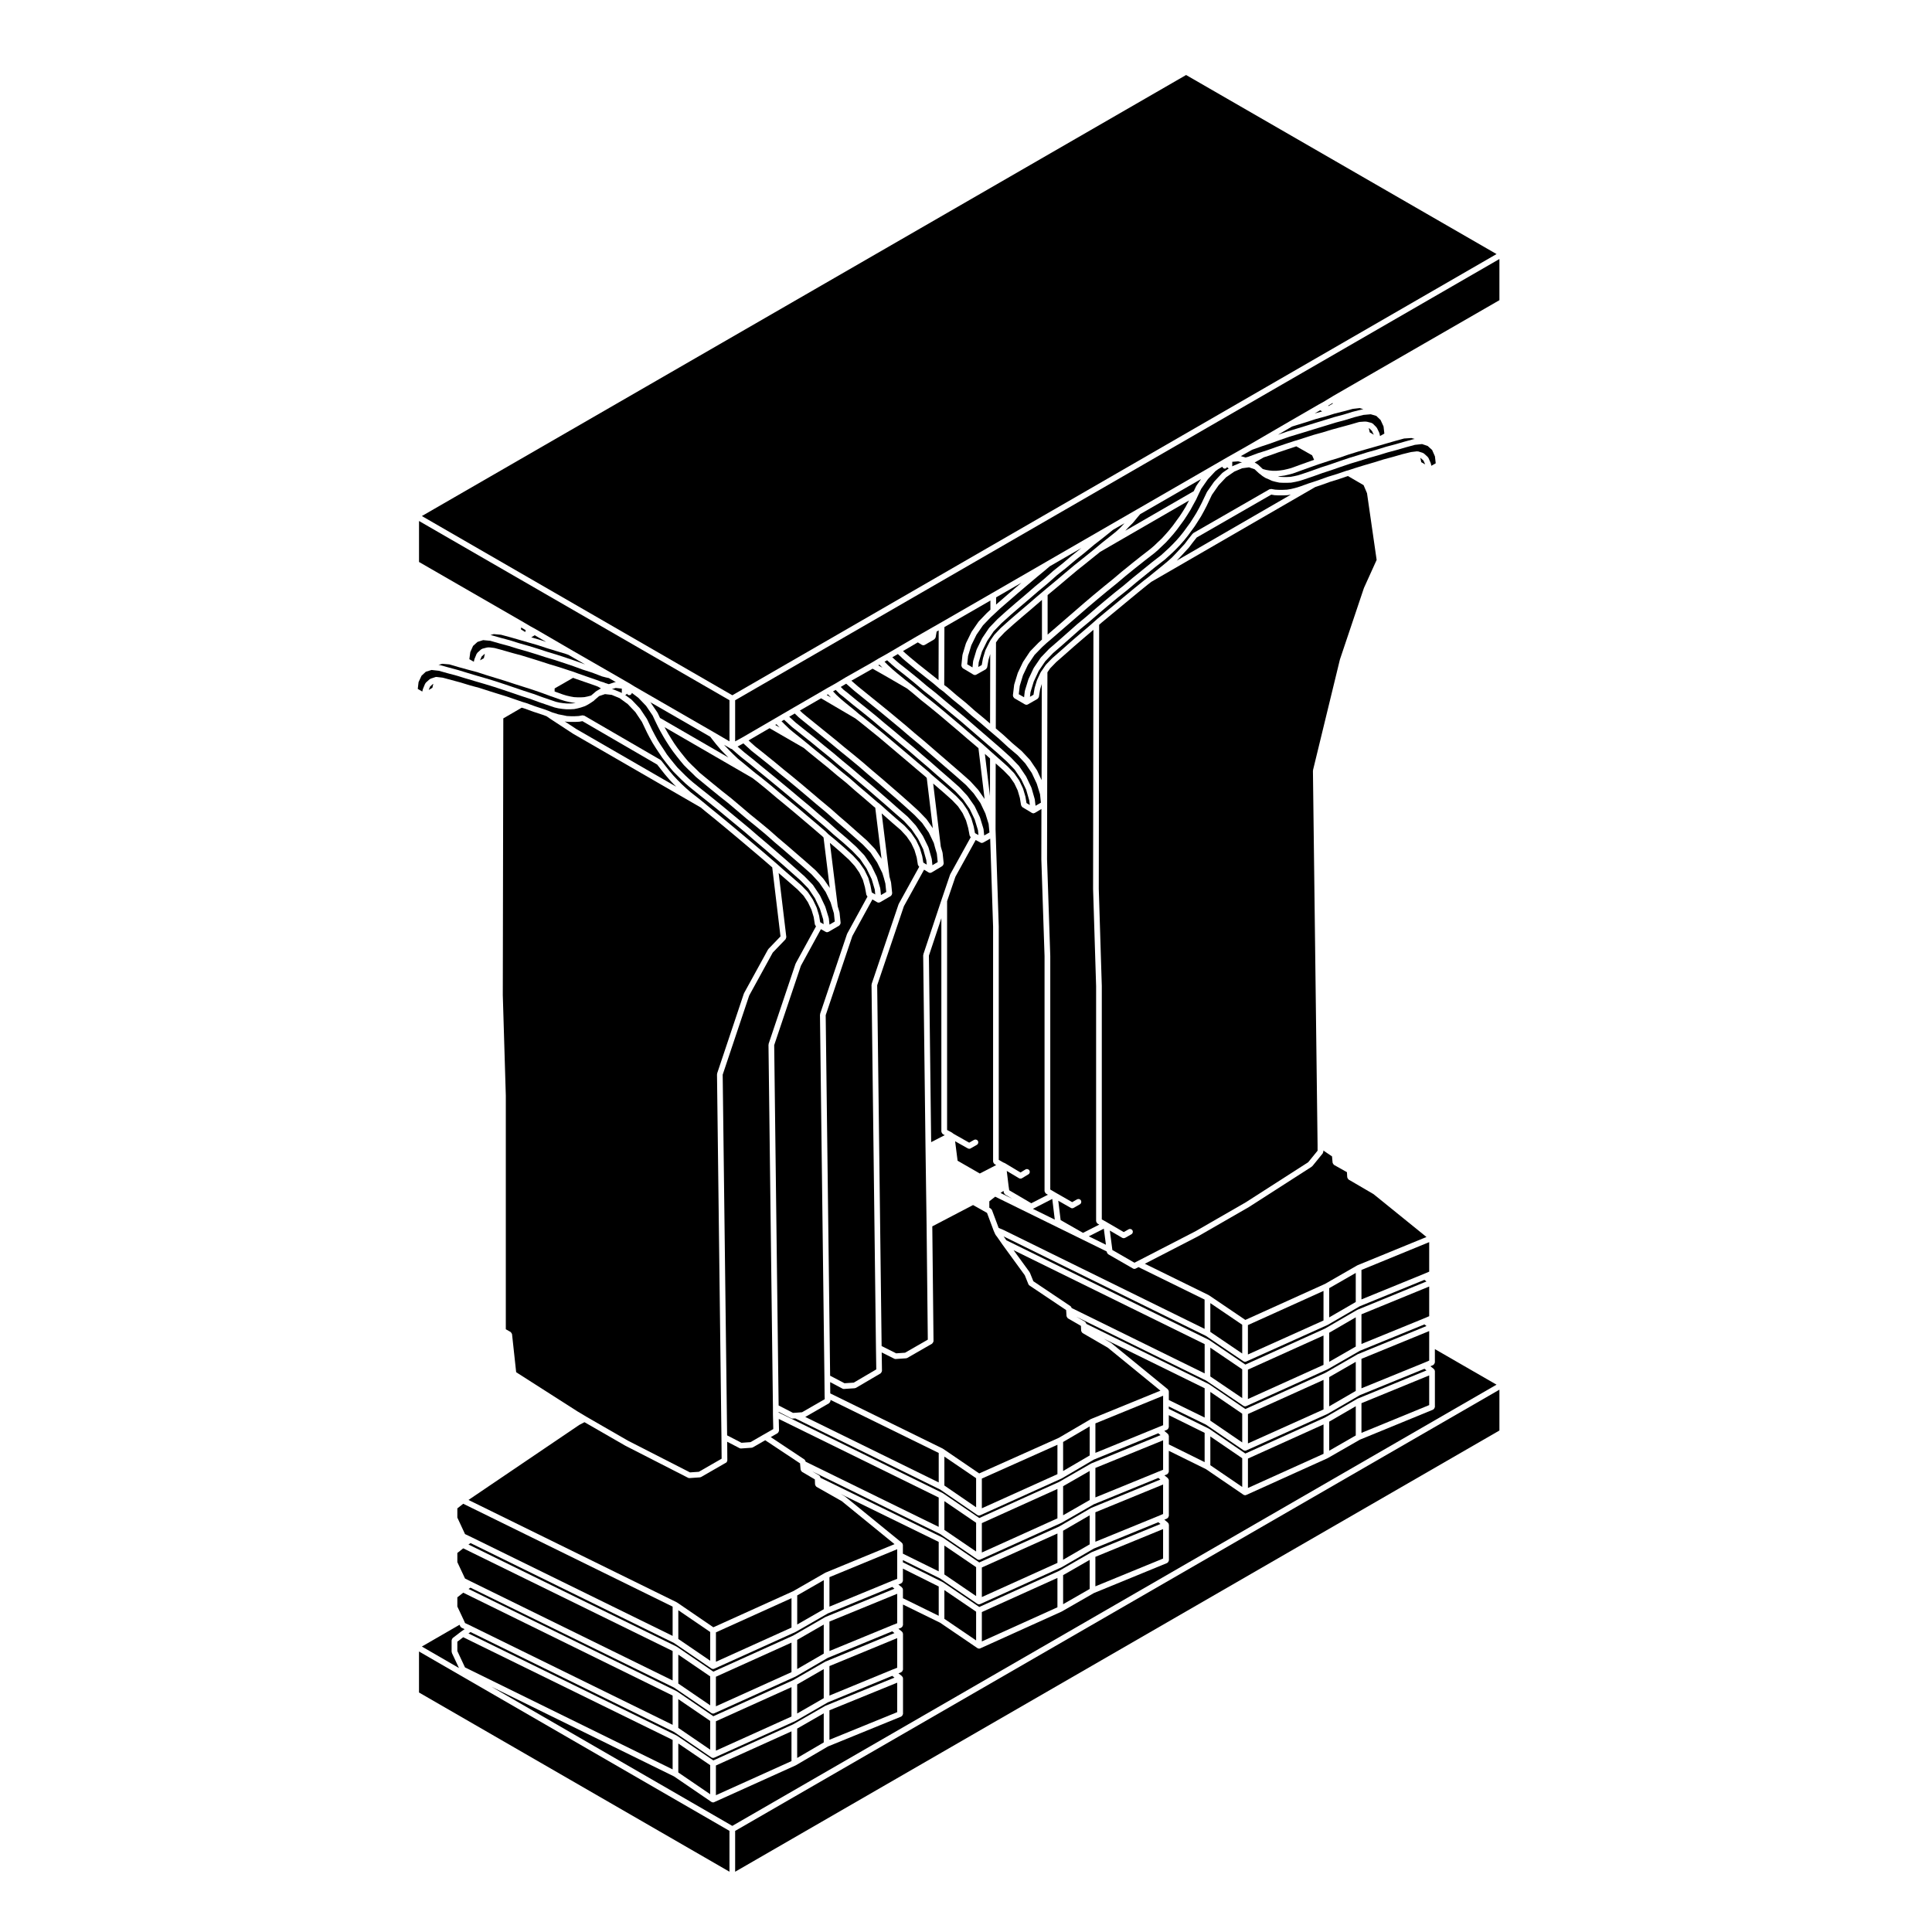 <?xml version="1.0" encoding="UTF-8"?>
<!-- Uploaded to: SVG Repo, www.svgrepo.com, Generator: SVG Repo Mixer Tools -->
<svg fill="#000000" width="800px" height="800px" version="1.1" viewBox="144 144 512 512" xmlns="http://www.w3.org/2000/svg">
 <g>
  <path d="m255.04 592.53 82.277 47.492v-10.82l-82.277-47.539z"/>
  <path d="m393.97 373.18c-0.047 0.098-0.09 0.16-0.168 0.227-0.031 0.031-0.035 0.086-0.082 0.105l-2.832 1.703c0 0.004-0.004 0.004-0.012 0.004-0.074 0.047-0.156 0.055-0.238 0.07-0.031 0.004-0.039 0.035-0.066 0.035h-0.074-0.004c-0.012 0-0.02-0.004-0.031-0.012-0.121 0-0.242-0.031-0.344-0.09-0.004-0.004-0.012-0.004-0.016-0.012l-1.215-0.734-5.352 9.691-7.074 20.934 1.176 95.617 3.856 1.926 2.352-0.16 6.031-3.465-0.324-30.445-0.289-20.645-0.613-50.773c0-0.047 0.039-0.074 0.047-0.117 0.012-0.047-0.02-0.086-0.004-0.133l4.816-14.453 2.266-6.66c0.012-0.031 0.035-0.031 0.047-0.059 0.012-0.02 0-0.047 0.012-0.07l5.43-9.824c-0.012-0.004-0.012-0.016-0.02-0.023-0.141-0.105-0.258-0.258-0.297-0.441v-0.012l-0.371-1.941-0.574-2.004-0.902-1.93-1.203-1.785-1.551-1.641-2.223-1.988h-0.004l-2.402-2.074-0.418-0.352 2.019 16.715 0.457 1.547c0.004 0.02-0.016 0.047-0.012 0.07 0.004 0.023 0.035 0.039 0.035 0.066l0.289 2.746c0.004 0.051-0.035 0.086-0.039 0.125-0.008 0.102-0.035 0.172-0.078 0.262z"/>
  <path d="m432.54 471.64 4.543 2.231-0.559-4.258z"/>
  <path d="m445.39 281.16-1.078 1.312-0.035 0.02-0.016 0.043-1.129 1.117-0.91 0.996 18.129-10.473 0.645-1.344 0.051-0.043 0.008-0.062 1.238-1.773-16.137 9.305z"/>
  <path d="m413.72 322.39c0.012-0.02-0.004-0.039 0.004-0.059l1.367-2.871c0.004-0.02 0.035-0.023 0.047-0.039s0-0.035 0.012-0.055l1.793-2.695c0.016-0.02 0.047-0.02 0.059-0.039 0.016-0.02 0.012-0.051 0.031-0.07l2.125-2.176c0.004-0.012 0.016-0.004 0.02-0.012 0.004-0.012 0.004-0.016 0.012-0.02l0.938-0.855v-10.508l-0.312 0.266c-0.004 0-0.004 0-0.004 0.004l-2.445 2.117h-0.004v0.004l-2.453 2.074c-0.004 0-0.004 0-0.004 0.004l-2.438 2.106v0.004l-2.207 1.977-1.582 1.668-0.73 1.043-0.051 22.789 1.953 1.664c0.004 0 0.004 0.012 0.004 0.016 0.012 0.004 0.016 0 0.02 0.004l2.394 2.207 2.449 2.07c0.012 0.012 0.012 0.031 0.02 0.039 0.012 0.012 0.031 0.012 0.039 0.02l2.125 2.262c0.02 0.02 0.012 0.039 0.023 0.059 0.016 0.02 0.039 0.016 0.055 0.035l1.789 2.644c0.016 0.016 0.004 0.047 0.016 0.059 0.012 0.02 0.039 0.023 0.051 0.047l1.195 2.57 0.051-25.488-0.438 1.445-0.324 1.98c-0.004 0.016-0.016 0.02-0.02 0.039-0.016 0.066-0.066 0.105-0.098 0.168-0.059 0.105-0.117 0.207-0.215 0.277-0.02 0.012-0.02 0.039-0.039 0.051l-2.551 1.465c-0.098 0.055-0.203 0.074-0.312 0.086-0.02 0-0.047 0.016-0.066 0.016h-0.004-0.086c-0.031-0.004-0.039-0.031-0.066-0.039-0.082-0.016-0.156-0.02-0.227-0.059h-0.004l-2.832-1.652c-0.047-0.031-0.051-0.086-0.09-0.117-0.074-0.066-0.117-0.125-0.168-0.215-0.047-0.098-0.07-0.168-0.074-0.273-0.004-0.051-0.047-0.086-0.039-0.137l0.328-2.785c0.004-0.035 0.023-0.066 0.031-0.098 0.004-0.016-0.004-0.031 0-0.039l0.902-2.934c0-0.02 0.02-0.023 0.031-0.043z"/>
  <path d="m394.23 325.54 0.777 0.57c0.012 0.004 0.012 0.02 0.02 0.023 0.012 0.012 0.02 0.004 0.031 0.012l2.41 2.074v0.004l2.484 2.019c0.012 0.004 0.004 0.012 0.012 0.016 0.004 0.004 0.012 0 0.016 0.004l2.438 2.16 2.449 2.019c0.004 0.004 0.004 0.012 0.004 0.012 0.004 0.004 0.012 0 0.012 0.004l1.496 1.293 0.039-18.391-0.441 1.445-0.367 2.047c-0.004 0.02-0.016 0.02-0.02 0.039-0.016 0.059-0.066 0.098-0.09 0.145-0.059 0.117-0.121 0.215-0.227 0.289-0.016 0.016-0.02 0.039-0.039 0.051l-2.5 1.414h-0.004c-0.086 0.051-0.18 0.07-0.277 0.082-0.031 0-0.059 0.02-0.09 0.02h-0.004-0.074c-0.023 0-0.039-0.031-0.066-0.035-0.086-0.016-0.168-0.023-0.242-0.07 0-0.004-0.004 0-0.012-0.004l-2.832-1.703c-0.039-0.02-0.039-0.07-0.074-0.105-0.082-0.066-0.121-0.133-0.172-0.227-0.039-0.09-0.07-0.16-0.082-0.262 0-0.051-0.039-0.086-0.035-0.125l0.281-2.746c0-0.031 0.031-0.047 0.035-0.07 0.004-0.031-0.016-0.051-0.004-0.082l0.898-2.973c0.012-0.02 0.035-0.031 0.047-0.051 0.004-0.02-0.004-0.039 0.004-0.066l1.414-2.883c0.012-0.02 0.031-0.02 0.039-0.035 0.012-0.02 0.004-0.039 0.016-0.059l1.789-2.602c0.016-0.02 0.039-0.02 0.055-0.035 0.016-0.02 0.012-0.047 0.023-0.066l2.125-2.211c0.004-0.004 0.016 0 0.02-0.012 0.004 0 0.004-0.016 0.012-0.02l0.941-0.867v-2.43l-12.188 7.027z"/>
  <path d="m434.53 291.08h-0.008l-2.457 1.977-0.004 0.012-2.504 1.988-2.391 2.004-2.461 2.078v0.004l-2.449 2.035-0.629 0.531v10.473l0.027-0.027 2.449-2.113 2.453-2.125 2.465-2.129 2.453-2.125 0.004-0.004 2.453-2.078 0.012-0.004 2.5-2.074h0.004l0.004-0.008 2.445-1.98 2.453-2.074 0.016-0.008 2.504-2.027 0.004-0.004v-0.008l2.504-1.988h0.004l2.484-1.926 1.02-0.875 1.016-0.977h0.008l1.02-0.969 0.965-1.059 0.973-1.113 0.941-1.172 0.875-1.199v-0.008l0.895-1.223 0.785-1.195 0.832-1.344 0.688-1.293h0.008v-0.012l0.23-0.414-23.598 13.641z"/>
  <path d="m436.5 286.39-0.008 0.004v0.008l-2.5 1.938-2.438 2.055-0.016 0.016-2.481 1.977h-0.004l-2.465 2.074-0.008 0.012-0.008 0.004-2.469 1.961-2.457 2.176-0.016 0.004-0.004 0.016-2.453 2.027-2.445 2.109-0.004 0.004-2.504 2.129-2.438 2.106v0.004l-2.394 2.16-2.062 2.141-1.723 2.551-1.363 2.785-0.863 2.844-0.129 1.262 0.922-0.516 0.316-1.738 0.02-0.043v-0.043l0.617-2.031 0.039-0.047 0.004-0.07 1-1.988 0.008-0.008v-0.012l0.328-0.609 0.039-0.031 0.012-0.043 0.891-1.277 0.051-0.035 0.02-0.051 1.652-1.742 0.031-0.012 0.016-0.035 2.223-1.988 0.004-0.008 2.465-2.125h0.004v-0.004l2.453-2.078 0.004-0.004 2.445-2.117h0.004v-0.004l1.562-1.312 0.898-0.762 0.004-0.008 2.449-2.027 2.457-2.078 2.414-2.023 0.008-0.004 0.008-0.016 2.504-1.992h0.004l2.434-1.965 0.004-0.004 1.039-0.852 1.41-1.18 0.012-0.004 0.004-0.012 2.551-2.019 1.223-0.988 1.125-1.035 1.078-1.16-3.039 1.754z"/>
  <path d="m380.17 319.95-0.008-0.004-1.039-0.941-0.016-0.031-0.699 0.387 0.887 0.891 1.039 0.945 0.004 0.008 0.016 0.004 0.172 0.172 1.156 0.98 2.519 2.055h0.008l1.035 0.805v0.004h0.008l1.414 1.137 0.004 0.008 0.012 0.004 2.461 2.078h0.008l2.477 1.969 0.008 0.004h0.004l2.457 2.031 0.008 0.012h0.004l2.402 2.031 0.004 0.004 2.457 2.074 0.004 0.008 2.449 2.113 0.004 0.004 2.453 2.078 0.621 0.523 0.004 0.012h0.004l1.793 1.602v0.004l1.328 1.176 1.121 0.996h0.012l2.262 2.023 0.008 0.031 0.031 0.012 1.652 1.703 0.027 0.055 0.055 0.039 1.277 1.84 0.012 0.059 0.051 0.047 0.941 1.984 0.004 0.066 0.043 0.051 0.609 2.074-0.004 0.047 0.023 0.043 0.277 1.645 0.875 0.527-0.137-1.188-0.82-2.863-1.32-2.773-1.715-2.535-2.074-2.156-2.43-2.203v-0.004l-2.441-2.109-2.457-2.129-2.461-2.125-2.438-2.109-2.457-2.027v-0.004h-0.004l-2.504-2.086-0.008-0.004-2.453-2.082-2.484-1.953-0.004-0.016-0.016-0.008-2.438-2.074-2.508-2.031-2.449-1.922-0.012-0.023-0.016-0.004-1.086-0.945z"/>
  <path d="m417.73 464.36 5.797 2.852-0.664-5.481z"/>
  <path d="m450.82 522.27v-0.008l1.418-0.566v-7.812l-17.945 7.328v7.809l16.523-6.75z"/>
  <path d="m522.75 508.5-17.949 7.359v7.867l17.949-7.363z"/>
  <path d="m453.49 512.21c0.047 0.039 0.059 0.102 0.098 0.152 0.031 0.047 0.086 0.055 0.105 0.105 0.016 0.035-0.012 0.074-0.004 0.109 0.016 0.051 0.039 0.086 0.047 0.137 0 0.012 0.016 0.02 0.016 0.035v2.273l9.496 4.644v-7.766l-26.758-13.145 1.91 1.109c0.02 0.012 0.02 0.039 0.039 0.051 0.02 0.016 0.047 0.004 0.066 0.02l14.973 12.234c0 0.016 0 0.031 0.012 0.039z"/>
  <path d="m406.18 462.36v1.699l0.367 0.207c0.086 0.047 0.105 0.137 0.16 0.211 0.055 0.066 0.141 0.102 0.172 0.188l1.777 4.75 1.258 0.527c0.012 0 0.012 0.012 0.016 0.012 0.012 0.012 0.02 0 0.023 0.004l53.277 26.199v-7.758l-17.516-8.602-0.746 0.387c-0.105 0.055-0.227 0.082-0.344 0.082h-0.004c-0.125 0-0.258-0.031-0.371-0.102l-0.012-0.004s0-0.004-0.004-0.004l-6.555-3.769c-0.023-0.016-0.031-0.051-0.051-0.07-0.09-0.059-0.133-0.141-0.188-0.238-0.047-0.082-0.098-0.137-0.105-0.227-0.004-0.02-0.031-0.039-0.031-0.066l-0.012-0.133-29.559-14.523z"/>
  <path d="m522.75 500.24v-3.496l-17.949 7.359v7.812l16.516-6.738h0.004l1.43-0.609z"/>
  <path d="m522.75 484.94-17.949 7.359v7.863l16.523-6.75 1.426-0.605z"/>
  <path d="m341.01 341.02-0.016-0.016-1.527 0.836 0.746 0.645 1.023 0.887 2.492 1.98c0.004 0.004 0.004 0.012 0.004 0.012h0.004l2.453 2.023 2.5 2.035h0.004l2.453 2.023v0.004l2.508 2.074c0 0.004 0 0 0.004 0.004l2.453 2.074 2.449 2.031v0.004c0.004 0.004 0.012 0 0.012 0.004l2.5 2.172 2.453 2.074c0.004 0 0 0.012 0.004 0.012 0.004 0.004 0.012 0 0.012 0.004l2.394 2.16h0.004l2.453 2.074s0 0.012 0.004 0.012c0.004 0.004 0.012 0 0.012 0.004l2.453 2.211c0.012 0.004 0.004 0.02 0.016 0.023 0.004 0.012 0.02 0.012 0.023 0.016l2.125 2.223c0.02 0.016 0.012 0.047 0.031 0.066 0.012 0.02 0.039 0.016 0.051 0.035l1.797 2.644c0.012 0.016 0 0.035 0.012 0.055s0.035 0.02 0.047 0.039l1.414 2.922c0.012 0.02-0.004 0.047 0.004 0.07 0.004 0.02 0.031 0.023 0.039 0.051l0.852 2.883c0.004 0.02-0.016 0.047-0.012 0.07 0.004 0.031 0.035 0.039 0.035 0.07l0.168 1.664 1.402-0.816-0.23-2.231-0.402-1.492-0.406-1.305-1.371-2.785-1.723-2.59-2.066-2.16-2.422-2.141-2.445-2.168 0.004 0.016-2.414-2.074v-0.012h-0.004l-2.453-2.176-2.484-2.062c-0.004 0 0-0.004-0.004-0.004h-0.004l-2.449-2.086h-0.004l-2.453-2.074-2.484-2.062-0.004-0.004-2.453-1.988c-0.004 0-0.004 0-0.004-0.004l-2.5-2.07-2.453-1.969h-0.004l-2.504-1.988c-0.004-0.012-0.004-0.02-0.016-0.031-0.004-0.004-0.02 0-0.023-0.012l-1.039-0.945z"/>
  <path d="m359.97 389.03c-0.004-0.012-0.02-0.02-0.02-0.031l-0.316-1.98-0.586-1.934-0.941-1.977-1.164-1.742-1.582-1.633-2.242-1.969-2.449-2.121v-0.004h-0.012l-0.309-0.277 2.031 16.953c0 0.02-0.016 0.031-0.012 0.039 0.004 0.102-0.047 0.18-0.082 0.277-0.035 0.102-0.039 0.191-0.105 0.266-0.012 0.012-0.004 0.031-0.016 0.039l-3.379 3.512-6.242 11.375-7.027 20.98 1.176 95.582 3.805 1.969 2.398-0.172 3.531-2.035h0.004l2.492-1.43-0.09-3.891s0.004 0 0.004-0.012c0 0-0.004 0-0.004-0.004v-1.875l-1.18-96.066c0-0.047 0.039-0.074 0.051-0.121 0.004-0.039-0.023-0.086-0.012-0.125l7.133-21.215c0.012-0.023 0.035-0.031 0.047-0.051 0.012-0.031-0.004-0.051 0.012-0.074l5.371-9.805c-0.098-0.07-0.141-0.168-0.191-0.273-0.035-0.066-0.082-0.105-0.094-0.176z"/>
  <path d="m323.34 568.62c0.02 0.012 0.02 0.035 0.039 0.047 0.016 0.012 0.035 0 0.055 0.012l9.613 6.566 21.125-9.551 8.504-4.887c0.016-0.012 0.035 0 0.051-0.012 0.02-0.004 0.023-0.031 0.039-0.035l18.293-7.543-13.984-11.395-6.699-3.797c-0.031-0.016-0.035-0.051-0.059-0.074-0.086-0.059-0.125-0.137-0.176-0.227-0.051-0.086-0.102-0.145-0.105-0.242-0.012-0.031-0.039-0.051-0.039-0.086l-0.051-1.27c0-0.004 0.004-0.012 0.004-0.016 0-0.004-0.004-0.012-0.004-0.016v-0.039l-3.406-2c-0.031-0.02-0.031-0.051-0.051-0.07-0.09-0.059-0.133-0.145-0.188-0.242-0.039-0.074-0.09-0.133-0.105-0.223 0-0.02-0.023-0.031-0.031-0.059l-0.137-1.559c0-0.012 0.016-0.02 0.016-0.031-0.004-0.016-0.016-0.02-0.016-0.035v-0.023l-9.238-6.133-3.281 1.891c-0.086 0.051-0.18 0.059-0.277 0.074-0.016 0.004-0.031 0.023-0.051 0.023l-2.785 0.195h-0.055c-0.117 0-0.238-0.023-0.344-0.082l-3.281-1.703 0.035 4.902c0 0.059-0.02 0.105-0.031 0.168-0.004 0.02-0.004 0.035-0.016 0.055-0.066 0.242-0.238 0.449-0.465 0.516l-6.438 3.703c-0.086 0.051-0.18 0.059-0.277 0.074-0.02 0.004-0.031 0.023-0.051 0.023l-2.742 0.188h-0.051-0.004c-0.117 0-0.23-0.023-0.336-0.082l-16.629-8.504c-0.004 0-0.004-0.012-0.012-0.016-0.004-0.004-0.016 0-0.02-0.004l-10.785-6.207-1.395 0.734-29.344 19.875z"/>
  <path d="m334.96 342.61-0.02-0.012-1.082-1.273-0.004-0.008-0.016-0.012-1.09-1.371-0.004-0.004-0.523-0.68-15.879-9.156 0.02 0.027 0.023 0.059 0.055 0.031 1.801 2.641 0.008 0.066 0.051 0.039 0.605 1.301 18.141 10.496-0.93-0.922-0.004-0.008h-0.012l-1.129-1.184z"/>
  <path d="m356.24 399.95-7.07 21.023 1.176 95.488 3.809 1.965 0.734-0.039h0.004l1.652-0.125 6.019-3.465-0.035-1.012s0.004-0.004 0.004-0.012c0 0-0.004-0.004-0.004-0.012l-0.047-4.719-1.18-96.117c0-0.047 0.039-0.074 0.051-0.121 0.004-0.039-0.023-0.086-0.012-0.125l7.129-21.156c0.012-0.023 0.035-0.031 0.047-0.051 0.012-0.031-0.004-0.051 0.012-0.074l5.371-9.812c-0.102-0.07-0.152-0.176-0.203-0.293-0.031-0.055-0.074-0.086-0.09-0.141 0-0.012-0.012-0.016-0.012-0.023l-0.371-1.984-0.539-1.941-0.938-1.926-1.219-1.758-1.535-1.676-2.207-2.012-2.434-2.106-0.418-0.344 2.074 16.809 0.453 1.496c0.012 0.031-0.012 0.051-0.004 0.082 0.004 0.023 0.035 0.039 0.035 0.07l0.281 2.734c0.004 0.051-0.035 0.082-0.039 0.125-0.004 0.102-0.035 0.176-0.082 0.266-0.047 0.098-0.098 0.156-0.168 0.227-0.035 0.031-0.039 0.082-0.086 0.105l-2.832 1.652c-0.074 0.039-0.156 0.051-0.242 0.066-0.023 0.004-0.035 0.035-0.066 0.035h-0.074-0.004c-0.121 0-0.25-0.031-0.363-0.098-0.004 0-0.004-0.004-0.004-0.004l-1.266-0.707z"/>
  <path d="m265.2 569.74 1.621 3.445v0.008l0.012 0.008 0.406 0.926 1.734 0.82v0.008h0.004l53.277 26.145v-7.758l-55.492-27.262-1.562 1.23z"/>
  <path d="m265.2 557.98 2.035 4.344 1.746 0.871 53.273 26.148v-7.809l-55.492-27.211-1.562 1.23z"/>
  <path d="m265.2 543.74v2.43l2.035 4.379 1.738 0.828v0.004h0.004l53.277 26.148v-7.758l-55.492-27.262z"/>
  <path d="m355.71 334.12c-0.012-0.004-0.02 0-0.031-0.012l-1.039-0.992v-0.012h-0.012l-0.012-0.016-1.465 0.855 0.719 0.66 1.043 0.941 2.457 1.961h0.004l2.504 1.988c0 0.004 0 0.012 0.004 0.012h0.004l2.449 2.023 2.504 2.023c0.004 0 0.004 0.004 0.004 0.012h0.012l2.445 2.074 2.457 2.023c0.004 0.004 0.004 0.012 0.004 0.012h0.004l2.492 2.125 2.457 2.074h0.004l0.004 0.004 4.906 4.25v0.004h0.004l2.453 2.176 2.449 2.121c0.012 0.012 0.012 0.031 0.02 0.039 0.012 0.016 0.031 0.004 0.039 0.02l2.086 2.262c0.012 0.016 0.004 0.039 0.02 0.055 0.012 0.02 0.035 0.02 0.051 0.035l1.789 2.644c0.016 0.016 0.004 0.035 0.016 0.055 0.012 0.016 0.035 0.02 0.039 0.035l1.414 2.883c0.016 0.023-0.004 0.051 0.004 0.074 0.012 0.02 0.039 0.031 0.047 0.055l0.848 2.973c0.012 0.023-0.012 0.047-0.004 0.074 0 0.02 0.031 0.031 0.031 0.059l0.168 1.605 1.402-0.84-0.23-2.207-0.453-1.535v-0.004c0-0.004 0-0.004-0.004-0.004l-0.352-1.309-1.324-2.769-1.762-2.535-2.023-2.109-2.43-2.207-2.449-2.172-2.449-2.121-2.445-2.121h-0.004l-2.457-2.074c0-0.004-0.004-0.004-0.004-0.004l-2.453-2.125-2.481-2.055c0-0.004-0.004-0.004-0.004-0.004l-2.453-1.988c-0.004 0 0 0-0.004-0.004h-0.004l-2.488-2.066c0-0.004-0.004-0.004-0.004-0.004l-2.453-1.988-2.504-2.023-2.453-1.988h-0.004l-1.09-0.898c-0.008 0-0.008-0.012-0.012-0.02z"/>
  <path d="m369.41 326.2-1.09-0.945c-0.012-0.012-0.012-0.031-0.02-0.039-0.012-0.012-0.031-0.012-0.039-0.02l-0.012-0.012-1.441 0.863 0.727 0.73 1.043 0.812s0 0.012 0.004 0.012h0.012l2.445 2.016 2.504 1.988s0 0.004 0.004 0.004v0.004l2.5 2.023c0.004 0 0.004 0.004 0.012 0.012h0.004l2.449 2.074 2.453 2.023v0.004c0.004 0.004 0.012 0 0.012 0.004l2.453 2.074 2.492 2.07 0.004 0.004c0.004 0.004 0.004 0 0.012 0.004l2.449 2.121 2.453 2.086s0 0.004 0.004 0.012h0.004l2.449 2.16 2.457 2.125v0.004h0.004l2.453 2.176c0.012 0.012 0.012 0.023 0.02 0.035 0.012 0.004 0.023 0.004 0.035 0.016l2.074 2.223c0.016 0.016 0.004 0.039 0.02 0.055s0.035 0.016 0.047 0.031l1.848 2.644c0.012 0.02 0 0.047 0.012 0.066 0.016 0.02 0.039 0.02 0.051 0.047l1.367 2.871c0.012 0.02-0.004 0.039 0.004 0.059 0.004 0.016 0.031 0.023 0.035 0.047l0.898 2.934c0.012 0.031-0.012 0.051-0.004 0.082 0.004 0.023 0.035 0.039 0.035 0.07l0.168 1.633 1.402-0.789-0.23-2.266-0.449-1.445-0.406-1.316-1.32-2.781-1.777-2.539-2.019-2.211-2.418-2.144-2.453-2.121-7.359-6.375-2.488-2.066c-0.004 0-0.004-0.004-0.004-0.004h-0.012l-2.414-2.074v-0.004l-2.484-2.062-2.457-2.035-2.492-2.023h-0.004l-2.453-1.988-2.5-2.023c-0.004 0-0.004-0.004-0.004-0.012h-0.012l-1.043-0.898c-0.012-0.012-0.012-0.016-0.012-0.023z"/>
  <path d="m366.54 327.89-0.043-0.02-1.027-1.035-0.703 0.387 0.957 1 1.125 1.031 1.168 0.984 2.504 2.027 0.008 0.012h0.012l1.039 0.891v0.008l1.441 1.117v0.004l0.004 0.008 2.453 1.973 0.008 0.004 2.453 1.988 0.008 0.008 2.461 2.078h0.004l4.914 4.148 2.445 2.086h0.008l2.457 2.078 0.012 0.023 0.023 0.016 0.551 0.535 1.871 1.602h0.008l2.402 2.074 0.004 0.012h0.008l2.266 2.031 0.016 0.023 0.031 0.02 1.605 1.703 0.02 0.062 0.055 0.035 1.281 1.887 0.012 0.062 0.047 0.039 0.945 2.031v0.055l0.039 0.051 0.609 2.086-0.004 0.039 0.02 0.031 0.32 1.672 0.27 0.184 0.66 0.348-0.137-1.297-0.855-2.816-1.32-2.766-1.773-2.551-2.027-2.16-2.418-2.144-2.453-2.121-0.004-0.008-2.445-2.156h-0.004l-2.453-2.086v-0.004h-0.004l-2.457-2.125-2.488-2.066-0.008-0.004-2.461-2.078-2.441-2.016-0.008-0.008h-0.004l-2.438-2.07-0.004-0.004-2.5-2.027-2.504-1.98-0.004-0.008h-0.008l-2.453-2.031v-0.004l-1.07-0.832z"/>
  <path d="m352.87 335.72-1.043-0.941-0.004-0.016-0.016-0.004-0.012-0.016-0.684 0.398 0.902 0.895 1.164 1.129 1.156 0.961 2.535 2.027 0.004 0.004h0.008l1.031 0.848h0.004l0.008 0.004 1.418 1.18 2.5 2.035 2.449 1.977v0.004l0.016 0.004 2.453 2.078 2.441 1.977 0.012 0.016 0.016 0.008 2.391 2.109 0.008 0.004 2.453 2.078v0.004h0.004l2.43 2.102 0.609 0.469 0.016 0.02 0.027 0.012 1.848 1.656v0.004l2.402 2.117 2.312 1.98 0.016 0.043 0.039 0.02 1.605 1.738 0.02 0.059 0.047 0.027 1.273 1.852 0.016 0.059 0.047 0.047 0.941 1.973 0.004 0.066 0.043 0.051 0.613 2.074-0.004 0.051 0.023 0.035 0.273 1.648 0.293 0.176v0.008l0.02 0.012h0.004l0.602 0.355-0.133-1.219-0.805-2.848-1.367-2.777-1.727-2.543-2.027-2.203-2.418-2.094v-0.008h-0.004l-2.453-2.168-2.453-2.121-2.445-2.121h-0.004l-2.461-2.078-2.488-2.117-2.461-2.027-0.008-0.012h-0.004l-2.438-2.074-2.504-2.027h-0.004l-2.445-2.016-2.508-1.988v-0.012l-2.5-1.98-0.012-0.02-0.023-0.008-1.043-0.949z"/>
  <path d="m434.29 540.83 16.523-6.754h0.004v-0.008l1.418-0.562v-7.809l-17.945 7.32z"/>
  <path d="m339.23 343.63-1.09-0.945c-0.016-0.012-0.012-0.031-0.02-0.039-0.023-0.023-0.055-0.035-0.074-0.059l-0.059-0.074c-0.098-0.012-0.191-0.031-0.277-0.082h-0.023l-1.793-1.047 0.176 0.207 1.129 1.176c0.004 0 0 0.004 0.004 0.012l1.152 1.152h0.004l1.16 1.113 1.199 0.973c0.004 0.004 0.012 0 0.012 0.004l2.5 2.074 1.02 0.836 1.414 1.082c0 0.004 0 0.004 0.004 0.012 0 0.004 0.012 0 0.012 0.004l2.5 2.023c0.004 0 0.004 0.004 0.012 0.012h0.004l2.449 2.074 2.41 1.98v0.004l2.508 2.074v0.004h0.004l2.449 2.086h0.004l2.453 2.074h0.004l2.414 2.074c0.012 0.012 0.004 0.023 0.016 0.031 0.004 0.012 0.02 0.012 0.023 0.016l0.539 0.543 1.859 1.527c0 0.004 0 0.012 0.004 0.012 0.004 0.004 0.004 0 0.012 0.004l2.453 2.125c0 0.004 0 0.004 0.004 0.012 0.004 0.004 0.004 0 0.012 0.004l2.223 2.023c0.012 0.012 0.004 0.02 0.016 0.031s0.023 0.012 0.035 0.02l1.602 1.754c0.012 0.012 0.004 0.031 0.016 0.051 0.016 0.012 0.039 0.012 0.051 0.031l1.273 1.84c0.012 0.016 0 0.039 0.012 0.059 0.016 0.016 0.035 0.02 0.047 0.039l0.992 2.035c0.016 0.02 0 0.047 0.012 0.07 0.004 0.02 0.035 0.031 0.039 0.059l0.57 2.023c0 0.012-0.012 0.02-0.012 0.035 0.004 0.016 0.02 0.016 0.02 0.031l0.316 1.688 0.266 0.156 0.656 0.383-0.125-1.289-0.812-2.75-1.371-2.832-1.723-2.539-2.066-2.16-2.414-2.18h-0.004l-2.453-2.074s0-0.012-0.004-0.012-0.012 0-0.016-0.004l-2.394-2.16-2.453-2.074-0.004-0.004-2.504-2.176c-0.004 0 0-0.004-0.004-0.004l-2.438-2.016c0-0.004 0 0-0.004-0.004l-2.453-2.074-2.488-2.066h-0.004l-2.453-2.023-2.5-2.035h-0.004l-2.445-2.016-2.504-1.988c-0.004-0.004-0.004-0.012-0.004-0.02h-0.02z"/>
  <path d="m361.89 365.59-2.398-2.066-2.453-2.078-2.457-2.086-2.496-2.07-2.402-1.973v-0.012h-0.008l-2.445-2.07-0.004-0.004-2.5-2.031h-0.004l-1.352-1.031-23.25-13.457 0.242 0.461 0.734 1.293 0.801 1.316 0.828 1.297 0.852 1.215 0.91 1.188h0.004l0.934 1.168 0.926 1.109 1 1.008 1.035 0.992v0.012h0.012l1.008 1 1.016 0.84 2.461 2.023 2.492 2.031 2.504 1.973 0.008 0.012 0.012 0.012 2.457 2.074 2.438 2.074 2.508 2.031 0.004 0.004 2.512 2.078v0.008l0.016 0.008 2.387 2.113h0.004l2.453 2.078h0.008v0.004l2.504 2.172 0.004 0.004 2.453 2.121v0.004h0.004l2.461 2.18 0.02 0.039 0.039 0.016 2.078 2.262 0.012 0.055 0.051 0.031 1.582 2.293-1.652-13.367z"/>
  <path d="m424.23 546.38v-7.789l-20.031 9.051v7.789z"/>
  <path d="m494.75 517.52v-7.832l-20.031 9.043v7.793z"/>
  <path d="m452.23 537.41-17.945 7.359v7.812l16.512-6.75h0.008l1.426-0.605z"/>
  <path d="m496.25 497.19v7.703l7.039-4.039v-7.75z"/>
  <path d="m473.2 526.26v-7.617l-8.449-5.769v7.617z"/>
  <path d="m432.78 529.71v-7.695l-7.043 4.121v7.695z"/>
  <path d="m474.71 506.97v7.789l20.031-9.051v-7.781z"/>
  <path d="m412.61 475.31 4.246 5.824c0.02 0.031 0.004 0.07 0.02 0.102 0.02 0.031 0.059 0.035 0.07 0.07l0.906 2.242 9.82 6.586c0.152 0.105 0.258 0.266 0.301 0.453 0.004 0.016 0.016 0.031 0.016 0.047l35.258 17.332v-7.758z"/>
  <path d="m410.34 460.51c-0.102-0.066-0.145-0.156-0.207-0.266-0.035-0.066-0.086-0.105-0.102-0.176-0.004-0.02-0.02-0.031-0.02-0.039l-0.066-0.422-0.801 0.539 3.141 1.543-1.91-1.117c-0.012-0.02-0.012-0.043-0.035-0.062z"/>
  <path d="m405.3 344.05-0.297-0.266 1.348 11.168 0.023-9.949-1.066-0.953z"/>
  <path d="m404.34 367.35c-0.023 0.004-0.039 0.035-0.066 0.035h-0.074-0.004c-0.117 0-0.242-0.023-0.352-0.09l-1.281-0.68-5.367 9.723-2.207 6.481v60.637l1.355 0.73c0.039 0.02 0.047 0.066 0.074 0.09 0.035 0.02 0.074 0.012 0.105 0.039l0.109 0.117 4.211 2.383 1.281-0.73c0.363-0.207 0.828-0.086 1.031 0.281 0.207 0.359 0.082 0.82-0.281 1.027l-1.652 0.945c-0.117 0.07-0.246 0.102-0.371 0.102h-0.004c-0.086 0-0.172-0.035-0.258-0.07-0.039-0.012-0.086-0.012-0.117-0.031l-3.359-1.898 0.66 5.164 5.883 3.387 4.348-2.242-0.449-0.258c-0.035-0.02-0.035-0.059-0.066-0.082-0.082-0.059-0.117-0.133-0.168-0.215-0.051-0.09-0.098-0.16-0.105-0.266-0.004-0.035-0.039-0.059-0.039-0.098v-62.27l-0.766-23.312-1.832 1.031c-0.078 0.051-0.156 0.055-0.238 0.07z"/>
  <path d="m503.72 502.94c0.016-0.004 0.02-0.031 0.035-0.035l18.277-7.492-0.539-0.434-17.113 6.992-8.504 4.887c-0.016 0.012-0.031 0.004-0.047 0.012-0.012 0.012-0.012 0.02-0.02 0.023l-21.539 9.734c-0.105 0.047-0.207 0.066-0.312 0.066-0.004 0-0.012 0-0.02-0.004-0.137-0.004-0.277-0.047-0.395-0.121h-0.012l-9.91-6.715-34.344-16.887 2.266 1.305c0.02 0.012 0.02 0.039 0.039 0.051 0.082 0.055 0.105 0.137 0.168 0.215 0.055 0.09 0.117 0.152 0.137 0.258 0.004 0.02 0.031 0.031 0.031 0.055v0.004l32.41 15.926c0.02 0.012 0.02 0.035 0.039 0.047 0.016 0.012 0.035 0 0.055 0.012l9.613 6.566 21.125-9.551 8.504-4.887c0.016-0.027 0.035-0.02 0.055-0.027z"/>
  <path d="m464.75 501.15v7.629l8.449 5.727v-7.625z"/>
  <path d="m433.21 520.04c0.016-0.012 0.02-0.035 0.039-0.039l18.277-7.461-13.941-11.387-6.699-3.883c-0.031-0.02-0.035-0.055-0.059-0.074-0.086-0.066-0.121-0.137-0.176-0.227-0.047-0.086-0.098-0.152-0.105-0.246-0.004-0.031-0.035-0.047-0.035-0.082l-0.051-1.254v-0.016l-3.445-1.984c-0.023-0.016-0.031-0.051-0.055-0.07-0.086-0.059-0.125-0.141-0.18-0.238-0.047-0.082-0.098-0.137-0.105-0.23-0.004-0.023-0.035-0.047-0.035-0.074l-0.102-1.578v-0.012l-9.719-6.516s-0.004 0-0.004-0.004h-0.004c-0.117-0.086-0.215-0.195-0.277-0.344l-0.957-2.371-5.992-8.227v-0.012c0-0.004-0.004-0.004-0.012-0.012l-1.387-1.996h-0.004l-0.328-0.422c-0.016-0.02-0.004-0.051-0.02-0.07-0.02-0.035-0.059-0.051-0.074-0.09l-0.379-0.848v-0.016c0-0.004-0.004-0.016-0.012-0.023 0 0-0.004 0-0.012-0.012l-1.789-4.793-0.516-0.293-3.184-1.785-10.801 5.648 0.324 30.426c0 0.035-0.035 0.059-0.039 0.102-0.012 0.102-0.055 0.168-0.105 0.258-0.051 0.09-0.098 0.156-0.172 0.223-0.031 0.023-0.031 0.066-0.066 0.086l-6.57 3.777c-0.09 0.051-0.18 0.059-0.277 0.074-0.02 0.004-0.031 0.023-0.051 0.023l-2.734 0.188h-0.051-0.004c-0.109 0-0.23-0.02-0.332-0.082l-3.332-1.664 0.074 4.891c0 0.039-0.035 0.066-0.039 0.102-0.012 0.102-0.055 0.176-0.105 0.266-0.051 0.086-0.09 0.156-0.168 0.215-0.031 0.023-0.031 0.07-0.066 0.09l-6.516 3.828c-0.086 0.051-0.18 0.059-0.277 0.07-0.02 0.012-0.035 0.031-0.055 0.031l-2.832 0.188h-0.055c-0.117 0-0.238-0.023-0.348-0.086l-3.273-1.727 0.031 2.992 29.809 14.625c0.02 0.012 0.02 0.035 0.039 0.047 0.016 0.012 0.035 0 0.055 0.012l9.566 6.523 21.109-9.441 8.52-4.992c0.039-0.012 0.062 0 0.082-0.004z"/>
  <path d="m424.23 534.67v-7.789l-20.031 8.953v7.875z"/>
  <path d="m503.29 512.61v-7.707l-7.039 4.047v7.742z"/>
  <path d="m404.2 559.4v7.836l20.031-9.051v-7.789z"/>
  <path d="m425.73 549.66v7.695l7.043-4.082v-7.699z"/>
  <path d="m361.14 535.06c0.082 0.059 0.109 0.133 0.168 0.223 0.051 0.09 0.098 0.156 0.105 0.258 0 0.039 0.035 0.059 0.035 0.098l32.406 15.852c0.02 0.012 0.02 0.035 0.035 0.047 0.02 0.012 0.039 0 0.059 0.012l9.566 6.516 21.109-9.492 8.52-4.941c0.02-0.012 0.039 0 0.059-0.012 0.016-0.004 0.02-0.031 0.035-0.035l18.273-7.492-0.539-0.434-17.109 6.996-8.504 4.883c-0.016 0.012-0.031 0.004-0.047 0.012-0.012 0.012-0.012 0.02-0.02 0.023l-21.539 9.734c-0.105 0.047-0.207 0.066-0.312 0.066h-0.004c-0.004 0-0.016-0.004-0.02-0.004-0.141-0.004-0.277-0.047-0.387-0.117-0.004-0.004-0.012-0.004-0.016-0.004l-9.875-6.731-33.883-16.586 1.82 1.066c0.031 0 0.031 0.039 0.062 0.062z"/>
  <path d="m452.23 549.22-17.945 7.359v7.816l17.945-7.363z"/>
  <path d="m350.31 523.5c-0.051 0.09-0.09 0.156-0.168 0.215-0.031 0.023-0.035 0.07-0.07 0.09l-1.82 1.043 8.941 5.941c0.023 0.016 0.023 0.047 0.051 0.066 0.074 0.066 0.105 0.145 0.152 0.23 0.051 0.09 0.102 0.16 0.105 0.262 0 0.012 0.012 0.02 0.012 0.023l35.25 17.262 0.004-7.773-42.387-20.828 0.07 3.098c0 0.039-0.035 0.059-0.039 0.102-0.016 0.102-0.059 0.176-0.102 0.27z"/>
  <path d="m394.27 553.59v7.656l8.41 5.731v-7.668z"/>
  <path d="m367.91 540.59c0.02 0.012 0.051 0.004 0.07 0.02l15.012 12.234c0.016 0.012 0.012 0.023 0.02 0.035 0.051 0.047 0.059 0.105 0.102 0.152 0.031 0.051 0.086 0.059 0.105 0.105 0.012 0.039-0.012 0.082 0 0.109 0.012 0.055 0.039 0.09 0.039 0.141 0 0.012 0.016 0.02 0.016 0.035v2.316l9.492 4.684v-7.801l-26.027-12.73 1.133 0.645c0.02 0.016 0.02 0.047 0.039 0.055z"/>
  <path d="m392.77 536.86v-7.809l-28.672-14.066 0.004 0.207c0 0.039-0.035 0.07-0.039 0.105-0.016 0.102-0.051 0.172-0.102 0.262s-0.098 0.156-0.172 0.223c-0.031 0.02-0.031 0.07-0.07 0.09l-6.312 3.633z"/>
  <path d="m402.68 555.17v-7.617l-8.41-5.731v7.617z"/>
  <path d="m390.17 397.26 0.598 49.418 3.594-1.848-0.492-0.266c-0.035-0.02-0.039-0.066-0.07-0.09-0.082-0.059-0.121-0.125-0.176-0.211-0.051-0.09-0.09-0.16-0.105-0.262-0.004-0.039-0.047-0.066-0.047-0.105v-56.555z"/>
  <path d="m354.03 519.94h-0.039c-0.117 0-0.238-0.023-0.344-0.082l-3.289-1.699v0.176l43.504 21.371c0.02 0.012 0.023 0.035 0.039 0.047 0.016 0.012 0.035 0 0.055 0.012l9.566 6.523 21.125-9.551 8.508-4.887c0.016-0.012 0.035 0 0.055-0.012 0.016-0.004 0.02-0.031 0.039-0.035l18.305-7.473-0.59-0.504-17.094 6.988-8.504 4.988c-0.016 0.012-0.035 0-0.051 0.012-0.012 0.012-0.012 0.02-0.02 0.023l-21.539 9.723c-0.105 0.047-0.207 0.066-0.312 0.066h-0.004-0.016c-0.141-0.004-0.281-0.051-0.398-0.125h-0.012l-9.863-6.766-38.375-18.836z"/>
  <path d="m402.68 543.45v-7.711l-8.41-5.723v7.664z"/>
  <path d="m265.63 586.04-1.879-3.996c-0.023-0.051 0.004-0.105-0.004-0.168-0.016-0.055-0.066-0.098-0.066-0.152v-3.023c0-0.02 0.02-0.031 0.02-0.047 0.004-0.105 0.066-0.176 0.105-0.266 0.039-0.09 0.07-0.176 0.137-0.246 0.02-0.012 0.016-0.031 0.031-0.047l2.215-1.703c0.004-0.004 0.016 0 0.02-0.004 0.004-0.004 0.004-0.012 0.012-0.02l0.91-0.625-0.805-0.379c-0.012-0.012-0.012-0.023-0.023-0.031-0.141-0.082-0.273-0.188-0.336-0.348l-0.18-0.406-9.992 5.773z"/>
  <path d="m432.78 541.52v-7.703l-7.043 4.039v7.707z"/>
  <path d="m468.57 268.19c-0.312 0-0.535-0.215-0.648-0.5l-1.066 0.621-0.75 0.543-1.988 2.121-1.785 2.559-0.719 1.492-0.613 1.328c-0.004 0.012-0.02 0.012-0.023 0.023-0.004 0.004 0.004 0.016 0 0.023l-0.754 1.367h-0.004l-0.711 1.316c-0.004 0.004-0.016 0.012-0.02 0.02-0.004 0.004 0 0.012-0.004 0.02l-0.852 1.375s-0.004 0-0.012 0.012v0.012l-0.801 1.219c-0.004 0.004-0.016 0.004-0.016 0.012-0.004 0.012 0 0.012-0.004 0.02l-0.898 1.23h-0.004l-0.898 1.23c-0.012 0-0.016 0.004-0.02 0.012v0.016l-0.945 1.18c-0.012 0.004-0.016 0.004-0.02 0.016 0 0 0 0.012-0.004 0.012l-0.988 1.133h-0.012v0.012l-0.992 1.094c-0.012 0.012-0.02 0.012-0.023 0.016-0.012 0.004-0.004 0.02-0.016 0.023l-1.039 0.984-1.031 0.992c-0.004 0.004-0.016 0-0.02 0.012-0.004 0-0.004 0.012-0.012 0.02l-1.039 0.898c-0.012 0-0.016 0-0.02 0.004-0.012 0.004-0.012 0.016-0.012 0.016l-2.5 1.934v0.004l-2.5 1.984-2.488 2.012-2.453 2.074c-0.004 0.004-0.004 0-0.012 0.004-0.004 0.004 0 0.004-0.004 0.004l-2.453 1.988s-0.004 0-0.004 0.004l-2.484 2.062-2.453 2.074s-0.004 0-0.004 0.004l-2.445 2.117-2.457 2.125-4.906 4.25v0.004l-1.285 1.086-1.133 1.031-2.074 2.133-1.723 2.586-1.328 2.785-0.855 2.805-0.266 2.227 1.406 0.82 0.195-1.637c0-0.023 0.031-0.035 0.035-0.066 0.004-0.02-0.016-0.047-0.004-0.07l0.902-2.934c0.004-0.02 0.023-0.023 0.035-0.039 0.012-0.02-0.004-0.039 0-0.059l1.367-2.922c0.012-0.02 0.039-0.02 0.051-0.039 0.012-0.02 0-0.047 0.012-0.066l1.797-2.644c0.012-0.02 0.039-0.016 0.051-0.035 0.02-0.02 0.012-0.051 0.031-0.066l2.125-2.223c0.012-0.012 0.02-0.004 0.031-0.016 0.012-0.012 0.012-0.023 0.02-0.035l2.453-2.125 2.445-2.16h0.004l2.453-2.176s0.012 0 0.012-0.004c0.004-0.004 0.004-0.012 0.012-0.016l2.457-2.035 2.438-2.109 0.004-0.004 2.453-2.074c0-0.004 0.004 0 0.012-0.004l2.5-2.074c0.004-0.004 0.012 0 0.012-0.004 0 0 0-0.004 0.004-0.012l2.488-1.977 2.449-2.07c0.004-0.004 0.012 0 0.016-0.004v-0.004l2.449-1.98 2.508-2.035h0.012v-0.012l2.484-1.926 1.012-0.922 1.023-0.938 1.02-1.012 0.984-1.031 0.957-1.094 0.941-1.176 0.875-1.199v-0.004l0.887-1.211 0.836-1.301 0.789-1.266 0.734-1.324 0.699-1.355 1.367-2.871c0.012-0.023 0.035-0.023 0.051-0.047 0.012-0.02 0-0.047 0.012-0.066l1.848-2.644c0.012-0.016 0.035-0.016 0.051-0.035 0.012-0.012 0.004-0.035 0.02-0.051l2.074-2.211c0.02-0.02 0.051-0.016 0.074-0.035 0.023-0.02 0.02-0.055 0.047-0.07l1.652-1.148c-0.211-0.051-0.363-0.168-0.469-0.348-0.121 0.242-0.324 0.418-0.613 0.418z"/>
  <path d="m282.11 310.29-0.055 0.5 1.137 0.707 0.117-0.5z"/>
  <path d="m507.58 258.2-0.707-0.699-0.121-0.031 0.234 1.094 1.078 0.648z"/>
  <path d="m466.95 272.59-1.785 2.555-1.344 2.832c0 0.004-0.004 0.004-0.012 0.016 0 0 0.004 0.004 0 0.012l-0.711 1.367c-0.004 0-0.004 0.004-0.012 0.012v0.012l-0.754 1.367c-0.004 0.004-0.016 0.012-0.02 0.016 0 0.004 0.004 0.016 0 0.016l-0.801 1.281c0 0.004-0.004 0.004-0.004 0.012h-0.004l-0.848 1.32c-0.012 0.012-0.02 0.012-0.02 0.02-0.004 0.004 0 0.012-0.004 0.02l-0.898 1.23h-0.004l-0.887 1.215c-0.012 0-0.016 0.004-0.02 0.012v0.016l-0.945 1.18c-0.012 0.004-0.016 0.004-0.02 0.016 0 0 0 0.012-0.004 0.012l-0.988 1.133c0 0.004-0.012 0-0.016 0.012-0.004 0 0 0.012-0.004 0.016l-0.992 1.043c-0.004 0.004-0.012 0.004-0.012 0.004-0.004 0-0.004 0.012-0.004 0.012l-1.039 1.031c-0.004 0.004-0.012 0-0.02 0.012 0 0 0 0.012-0.004 0.012l-2.078 1.891c-0.012 0.012-0.023 0.012-0.031 0.016-0.012 0.004-0.012 0.02-0.016 0.023l-2.508 1.941-2.488 2.023-2.438 1.969-2.453 2.074c-0.004 0.004-0.012 0.004-0.016 0.012 0 0 0 0.004-0.004 0.012l-2.504 1.988h-0.004l-2.481 2.055-2.453 2.074s-0.004 0-0.004 0.004l-2.445 2.117c0 0.004-0.004 0-0.012 0.004v0.012l-2.457 2.035h-0.004l-2.434 2.156-2.453 2.168h-0.004v0.004l-2.43 2.102-2.055 2.156-1.723 2.539-1.324 2.828-0.863 2.816-0.145 1.23 0.938-0.539 0.277-1.672c0-0.02 0.023-0.023 0.031-0.047 0-0.016-0.012-0.035-0.012-0.055l0.609-2.023c0.012-0.02 0.031-0.02 0.039-0.039 0.004-0.02-0.012-0.039 0-0.059l0.945-2.035c0.012-0.02 0.047-0.023 0.059-0.051 0.012-0.023 0-0.055 0.016-0.082l0.379-0.523h0.004l0.887-1.301c0.016-0.02 0.039-0.02 0.055-0.035 0.016-0.02 0.012-0.047 0.023-0.066l1.652-1.703c0.012-0.012 0.023-0.004 0.035-0.016 0.004-0.004 0.004-0.02 0.012-0.023l2.262-1.98 2.457-2.176h0.004v-0.012l2.41-2.074h0.004l2.449-2.082 1.559-1.367h0.004l0.84-0.754h0.016c0.004-0.004 0.004-0.012 0.012-0.016l2.5-2.074s0-0.004 0.004-0.004l2.453-2.023 2.449-2.031s0-0.004 0.004-0.004l2.453-2.023h0.004l2.457-1.988c0.004-0.004 0.012 0 0.016-0.004 0-0.004 0-0.012 0.004-0.016l0.988-0.746 1.484-1.211 2.5-2.031 1.16-0.969 1.203-1.066 1.117-1.164 1.129-1.215v-0.004l1.098-1.18 1.023-1.359h0.012v-0.012l1.09-1.367c0.035-0.047 0.09-0.039 0.125-0.074s0.047-0.09 0.09-0.109l20.121-11.574c0.074-0.047 0.16-0.02 0.242-0.031 0.09-0.02 0.168-0.082 0.266-0.059l1.039 0.176 0.992 0.051h1.012l1.137-0.051 1.047-0.172 1.152-0.281 1.195-0.363 2.469-0.887c0.004 0 0.004 0.004 0.016 0l0.012-0.004 1.031-0.332 1.395-0.469 2.504-0.898c0.004 0 0.012 0.004 0.016 0 0.012 0 0.012-0.012 0.016-0.012l2.453-0.754h0.004l2.434-0.836c0.02-0.012 0.039 0.012 0.059 0 0.02 0 0.031-0.031 0.055-0.031l0.238-0.047 2.117-0.691h0.004l0.004-0.004 2.453-0.754h0.012 0.004l2.434-0.711 2.414-0.754c0.012 0 0.016 0.004 0.02 0.004 0.004-0.004 0.012-0.012 0.016-0.016l2.453-0.66 2.438-0.699c0.004-0.004 0.012 0 0.016 0s0.012-0.012 0.016-0.012l2.266-0.559c0.016-0.004 0.031 0.012 0.047 0.012 0.02-0.012 0.023-0.023 0.039-0.031l1.18-0.145c0.004 0 0.004 0.004 0.004 0.004 0.004-0.004 0.004-0.004 0.004-0.004l0.422-0.051c0.059-0.012 0.102 0.039 0.152 0.047 0.051 0.004 0.105-0.035 0.156-0.016l1.23 0.383c0.059 0.02 0.082 0.082 0.125 0.105 0.047 0.023 0.105 0.016 0.152 0.055l0.992 0.898c0.047 0.039 0.039 0.102 0.07 0.141 0.035 0.047 0.098 0.059 0.117 0.105l0.609 1.367c0.012 0.031-0.012 0.059 0 0.09 0.012 0.023 0.039 0.039 0.051 0.07l0.121 0.59 1.164-0.66-0.211-1.84-0.742-1.691-1.18-1.062-1.492-0.504-1.895 0.207-2.344 0.641-2.457 0.711s-0.004 0-0.012 0.004c0 0 0 0.004-0.004 0.004l-2.43 0.648-2.449 0.754h-0.016s0 0.004-0.004 0.004l-2.504 0.711-2.383 0.75h-0.012l-2.488 0.75-2.492 0.84h-0.004l-2.445 0.855h-0.012c-0.004 0-0.004 0.004-0.004 0.004l-2.449 0.797-2.488 0.891h-0.004-0.004l-2.504 0.855c-0.004 0.004-0.012 0-0.016 0.004 0 0 0 0.004-0.004 0.004l-1.039 0.324c-0.016 0-0.031 0-0.039 0.004-0.012 0-0.012 0.004-0.02 0.012l-1.031 0.238c-0.012 0.004-0.02 0-0.023 0.004h-0.004l-1.043 0.195c-0.035 0.012-0.07 0.012-0.105 0.012h-0.004l-0.992 0.039h-0.031-0.992-0.031l-0.945-0.039h-0.012c-0.039-0.004-0.082-0.004-0.117-0.016l-0.898-0.195c-0.004 0-0.004-0.004-0.012-0.004h-0.02l-0.906-0.238c-0.012-0.012-0.02-0.023-0.031-0.031-0.035-0.012-0.066-0.004-0.102-0.02l-0.766-0.359h-0.004l-0.801-0.332c-0.016-0.004-0.02-0.023-0.035-0.035-0.023-0.012-0.051-0.012-0.074-0.02l-0.754-0.473c-0.012-0.012-0.012-0.031-0.02-0.039-0.02-0.012-0.035 0-0.051-0.012l-0.648-0.523-0.035-0.016c-0.012-0.004-0.012-0.02-0.02-0.023h-0.004v-0.004c-0.02-0.016-0.02-0.035-0.039-0.047-0.031-0.023-0.07-0.016-0.102-0.039l-1.203-1.125-1.473-0.504-1.84 0.246-2.07 0.883-2.176 1.512z"/>
  <path d="m256.05 326.68c0.004-0.023 0.031-0.031 0.039-0.051 0.004-0.023-0.012-0.047 0-0.066l0.57-1.375c0.02-0.059 0.086-0.074 0.117-0.117 0.035-0.051 0.031-0.109 0.07-0.152l0.992-0.898c0.039-0.039 0.102-0.023 0.145-0.055 0.047-0.031 0.066-0.09 0.117-0.105l1.25-0.414c0.105-0.047 0.227-0.066 0.348-0.047l0.43 0.051 1.18 0.137c0.02 0.004 0.035 0.031 0.055 0.031 0.02 0.012 0.039-0.012 0.059-0.004l2.258 0.613h0.004l2.453 0.66 0.012 0.012h0.02l2.449 0.754 2.43 0.648c0.012 0.004 0.012 0.016 0.02 0.02 0.004 0 0.012-0.012 0.02-0.004l2.449 0.789 2.402 0.754h0.004l2.453 0.754c0.004 0 0.004 0.012 0.012 0.012h0.012l2.457 0.848 1.457 0.504h0.004l0.023 0.012 0.977 0.289c0.012 0 0.012 0.012 0.02 0.016 0.012 0.004 0.02-0.004 0.031-0.004l2.453 0.898 2.434 0.801c0.004 0.004 0.004 0.004 0.016 0.012 0.004 0.004 0.012-0.004 0.016 0l1.133 0.422c0.004 0.004 0.004 0.004 0.016 0.012 0 0.004 0.004-0.004 0.012 0l0.988 0.402 0.328 0.086c0.012 0.004 0.012 0.012 0.016 0.016 0.012 0.004 0.016-0.004 0.023-0.004l1.133 0.363 1.188 0.227c0.004 0 0.004 0 0.012 0.004 0 0 0-0.004 0.004-0.004l1.074 0.227 1.066 0.051h1.023l1.043-0.051 0.977-0.176c0.102-0.02 0.176 0.039 0.273 0.059 0.086 0.012 0.168-0.016 0.246 0.031l20.168 11.707c0.047 0.031 0.051 0.086 0.09 0.117 0.035 0.031 0.098 0.031 0.121 0.07l1.043 1.328 1.082 1.367 1.062 1.25 1.125 1.199 1.145 1.145 1.117 1.031 1.223 1.078 2.519 1.965s0 0.004 0.004 0.012h0.004l1.043 0.848c0 0.004 0 0.004 0.004 0.004l1.406 1.176 2.453 1.988h0.004l2.457 2.023 0.004 0.004 2.5 2.086v0.004l2.414 2.019c0 0.004 0 0.004 0.004 0.004l4.906 4.148 0.004 0.004 2.449 2.121h0.004l0.578 0.492 0.031 0.031c0.004 0 0.004 0.012 0.004 0.012h0.012l1.793 1.602 2.445 2.121v0.004h0.004l2.266 1.988c0.012 0.004 0.004 0.02 0.016 0.031 0.004 0.004 0.02 0 0.031 0.012l1.652 1.703c0.016 0.02 0.012 0.051 0.023 0.07 0.016 0.02 0.047 0.016 0.059 0.039l1.23 1.84c0.012 0.016 0 0.039 0.012 0.055 0.016 0.02 0.039 0.02 0.047 0.039l0.988 2.074c0.012 0.02-0.004 0.039 0.004 0.059 0.004 0.02 0.031 0.023 0.035 0.047l0.621 2.035c0 0.02-0.012 0.039-0.012 0.059 0.004 0.016 0.031 0.02 0.031 0.039l0.273 1.676 0.266 0.152 0.656 0.367-0.125-1.266-0.863-2.805-1.32-2.785-1.734-2.59-2.055-2.106-2.43-2.156-2.453-2.176-2.453-2.121-2.445-2.117c0-0.004 0-0.004-0.004-0.004l-2.453-2.074v-0.004h-0.004l-2.453-2.125-2.488-2.062-2.453-2.023c-0.004 0-0.004-0.004-0.004-0.004l-2.438-2.023c0-0.004-0.004-0.004-0.004-0.004l-2.504-2.019-2.5-1.984v-0.012h-0.004l-2.453-1.98s0-0.004-0.004-0.012c-0.004 0-0.016 0-0.016-0.004l-1.043-0.906c0-0.004 0-0.016-0.004-0.016-0.004-0.004-0.012-0.004-0.016-0.012l-1.043-0.984s0-0.004-0.004-0.012h-0.012l-2.078-2.086c-0.012-0.012-0.004-0.031-0.016-0.039-0.012-0.012-0.023 0-0.031-0.012l-0.945-1.133c-0.004-0.004 0-0.012-0.004-0.012 0 0-0.004 0-0.004-0.004l-0.945-1.18c-0.004-0.004 0-0.004-0.004-0.004 0-0.004-0.004-0.004-0.004-0.012l-0.945-1.23c-0.004 0 0-0.012-0.004-0.016-0.004-0.012-0.02-0.016-0.023-0.023l-0.852-1.27h-0.004l-0.848-1.281c-0.004 0 0-0.004-0.004-0.012 0 0-0.004 0-0.004-0.004l-0.801-1.27c-0.004-0.004 0-0.016-0.004-0.02-0.004-0.012-0.016-0.016-0.02-0.023l-0.758-1.355c-0.004 0 0 0-0.004-0.004 0-0.004 0-0.004-0.004-0.004l-0.711-1.367c-0.004-0.004 0-0.012 0-0.012-0.004-0.012-0.012-0.012-0.012-0.016l-1.352-2.832-1.738-2.602-2.023-2.121-2.137-1.562-2.098-0.871-1.797-0.203-1.547 0.52-1.211 1.039c-0.004 0-0.016 0-0.02 0.004-0.039 0.039-0.039 0.102-0.09 0.133l-0.754 0.523h-0.016c-0.004 0.012-0.004 0.016-0.012 0.02l-0.754 0.473c-0.012 0.004-0.023 0-0.035 0.012-0.004 0-0.004 0.012-0.016 0.016l-0.801 0.422c-0.023 0.016-0.055 0.012-0.082 0.02-0.016 0.004-0.02 0.023-0.035 0.023l-0.852 0.289c-0.012 0.012-0.02 0.004-0.035 0.012-0.004 0-0.004 0.004-0.012 0.012l-0.898 0.238h-0.031c-0.004 0-0.004 0.012-0.012 0.012l-0.898 0.188c-0.035 0.004-0.074 0.004-0.105 0.012h-0.012l-0.945 0.051h-0.039-0.004l-0.965-0.004h-0.07l-0.992-0.09h-0.004c-0.016 0-0.023 0-0.039-0.004l-0.988-0.145c-0.004 0-0.004-0.004-0.012-0.004-0.016 0-0.031 0-0.051-0.004l-1.031-0.238c-0.012-0.004-0.016-0.016-0.023-0.016-0.02-0.004-0.035 0-0.055-0.012l-1.078-0.367c-0.004-0.004-0.004 0-0.012-0.004l-2.504-0.855h-0.004-0.012l-2.453-0.898-0.004-0.012-2.43-0.785c-0.004-0.004-0.012-0.004-0.012-0.004l-2.504-0.855h-0.004l-2.488-0.84-2.438-0.801h-0.004l-2.453-0.754-2.445-0.711h-0.004l-2.492-0.746h-0.016l-2.453-0.754-2.43-0.648c-0.004 0-0.004-0.004-0.004-0.004h-0.004l-2.352-0.656-1.906-0.211-1.527 0.473-1.137 1.059-0.785 1.691-0.211 1.793 1.199 0.707z"/>
  <path d="m485.2 263.06c-0.004 0-0.004 0 0 0l-2.5 0.84h-0.004l-2.394 0.855h-0.016c-0.004 0-0.004 0.004-0.012 0.004l-1.375 0.449-2.402 1.355 0.766 0.465c0.031 0.016 0.031 0.051 0.055 0.07 0.02 0.016 0.055 0.004 0.074 0.023l1.223 1.145 0.152 0.066 0.816 0.211 0.828 0.137 0.906 0.09h0.906l0.953-0.09 0.961-0.137 1.023-0.23 0.984-0.262 2.469-0.898h0.004l2.504-0.898h0.004l1.125-0.395-0.523-1.195-4.195-2.379z"/>
  <path d="m490.3 255.83-0.004 0.004-2.457 0.758h-0.008l-1.422 0.441-3.738 2.176 0.105-0.039h0.012l2.457-0.848h0.012l0.016-0.008 2.492-0.758 2.461-0.758 2.457-0.758 2.453-0.75 2.453-0.754h0.016l0.016-0.012 2.43-0.648 2.457-0.758h0.023l0.016-0.008 2.453-0.621 0.066 0.012 0.051-0.031 0.211-0.02-0.973-0.305-1.852 0.211-2.414 0.652h-0.012l-2.422 0.609-2.453 0.762h-0.016l-0.012 0.008-2.453 0.66-2.418 0.781z"/>
  <path d="m484.14 270.41h0.934l0.93-0.039 0.969-0.184 1.023-0.23 0.965-0.305h0.008l2.504-0.855h0.004l2.488-0.895h0.012l0.008-0.008 2.449-0.789 2.449-0.855h0.004l2.504-0.848h0.016l0.012-0.012 2.492-0.754 2.41-0.762h0.004l0.016-0.004 2.488-0.699 2.453-0.762h0.016l0.016-0.012 2.453-0.652 2.441-0.703h0.008l0.004-0.004 2.406-0.66 0.062 0.004 0.055-0.027 0.195-0.023-0.895-0.25-1.934 0.125-2.312 0.629-2.461 0.711-2.457 0.707-0.008 0.004-2.504 0.711h-0.004l-2.426 0.699-2.457 0.762h-0.008l-2.43 0.836h-0.02l-0.004 0.012-2.484 0.75-2.453 0.805-0.57 0.188h-0.004l-1.875 0.656-2.496 0.891v0.004l-2.504 0.906-0.043 0.008-0.016 0.012-1.039 0.273h-0.02l-0.008 0.004-1.035 0.238-0.059 0.004-0.008 0.008-1.043 0.145-0.035 0.004h-0.004l-0.684 0.062 0.617 0.137z"/>
  <path d="m480.77 261.49v0l-2.465 0.812-2.422 0.871-0.246 0.125-2.805 1.582 1.258 0.359 0.691-0.18 2.516-0.934c0.012-0.004 0.016 0.004 0.023 0 0.004-0.004 0.004-0.012 0.016-0.016l1.039-0.324 1.445-0.465 2.398-0.855h0.008l2.504-0.848h0.004s0-0.004 0.004-0.004l2.449-0.805c0.02-0.004 0.031 0.004 0.051 0.004 0.016-0.004 0.02-0.023 0.035-0.031l0.195-0.039 2.188-0.699h0.004l2.449-0.789c0.012-0.004 0.016 0.004 0.02 0.004 0.004-0.004 0.012-0.012 0.016-0.016l2.383-0.656 2.453-0.754h0.016c0.004 0 0.004-0.004 0.012-0.004l2.414-0.66 2.445-0.664 2.266-0.66c0.031-0.012 0.055 0.012 0.086 0.012 0.031-0.012 0.039-0.039 0.07-0.039l1.23-0.09c0.012 0 0.02 0.012 0.031 0.012s0.016-0.012 0.031-0.012h0.422c0.031 0 0.055 0.031 0.09 0.035 0.031 0.004 0.059-0.023 0.102-0.016l1.27 0.324c0.074 0.02 0.105 0.09 0.168 0.121 0.059 0.031 0.133 0.023 0.18 0.074l0.945 0.945c0.035 0.035 0.023 0.09 0.051 0.121 0.023 0.031 0.082 0.047 0.102 0.086l0.613 1.281c0.016 0.039-0.004 0.07 0.004 0.105 0.016 0.031 0.051 0.047 0.055 0.082l0.133 0.672 1.152-0.648-0.215-1.891-0.785-1.707-1.133-1.09-1.477-0.434-1.93 0.172-2.363 0.594-2.453 0.754h-0.023c0 0.004 0 0.012-0.004 0.012l-2.43 0.648-2.449 0.754h-0.004l-2.449 0.746-2.453 0.754-2.457 0.754h-0.012l-2.492 0.754-2.418 0.836h-0.004l-2.5 0.898c-0.039 0.023-0.039 0.023-0.047 0.023z"/>
  <path d="m524.26 505.06c0 0.055-0.047 0.086-0.055 0.133-0.02 0.102-0.055 0.176-0.105 0.258-0.055 0.09-0.105 0.145-0.191 0.203-0.047 0.031-0.055 0.086-0.105 0.105l-0.73 0.312 0.902 0.715c0.016 0.012 0.012 0.031 0.023 0.039 0.051 0.047 0.059 0.105 0.102 0.152 0.031 0.051 0.086 0.059 0.105 0.105 0.012 0.039-0.012 0.074 0 0.105 0.012 0.051 0.035 0.09 0.039 0.137 0 0.02 0.016 0.031 0.016 0.047v9.496c0 0.055-0.047 0.09-0.059 0.141-0.02 0.102-0.051 0.168-0.105 0.258-0.059 0.082-0.117 0.137-0.195 0.195-0.047 0.031-0.059 0.086-0.105 0.105l-19.418 7.965-8.504 4.883c-0.016 0.012-0.031 0.004-0.047 0.012-0.012 0.012-0.012 0.02-0.02 0.023l-21.539 9.734c-0.105 0.047-0.207 0.066-0.312 0.066-0.004 0-0.012-0.004-0.02-0.004-0.137-0.004-0.277-0.047-0.387-0.117-0.004-0.004-0.012-0.004-0.016-0.004l-9.93-6.777-9.859-4.867v5.535c0 0.055-0.051 0.09-0.059 0.141-0.02 0.102-0.051 0.172-0.105 0.258-0.055 0.086-0.109 0.137-0.195 0.195-0.047 0.031-0.059 0.09-0.105 0.105l-0.691 0.277 0.875 0.707c0.016 0.012 0.012 0.031 0.023 0.039 0.051 0.047 0.066 0.105 0.102 0.152 0.031 0.051 0.086 0.059 0.105 0.105 0.02 0.039-0.012 0.074 0 0.105 0.016 0.055 0.039 0.09 0.047 0.141 0 0.016 0.016 0.023 0.016 0.039v9.445c0 0.055-0.047 0.086-0.059 0.133-0.016 0.105-0.051 0.176-0.105 0.262s-0.109 0.141-0.191 0.195c-0.047 0.031-0.059 0.086-0.105 0.105l-0.734 0.312 0.926 0.766c0.016 0.012 0.012 0.031 0.02 0.039 0.051 0.039 0.059 0.102 0.098 0.145 0.031 0.051 0.086 0.059 0.105 0.105 0.02 0.039-0.012 0.082 0 0.117 0.016 0.051 0.047 0.09 0.047 0.137 0 0.016 0.016 0.02 0.016 0.035v9.445c0 0.055-0.051 0.09-0.059 0.141-0.02 0.102-0.051 0.168-0.105 0.258-0.059 0.082-0.109 0.137-0.203 0.195-0.039 0.031-0.055 0.086-0.105 0.105l-19.418 7.965-8.504 4.883c-0.016 0.012-0.031 0.004-0.047 0.012-0.012 0.012-0.012 0.02-0.02 0.023l-21.539 9.734c-0.105 0.047-0.207 0.066-0.312 0.066h-0.004c-0.004 0-0.016-0.004-0.02-0.004-0.141-0.004-0.277-0.047-0.387-0.117-0.004-0.004-0.012-0.004-0.016-0.004l-9.875-6.723-9.863-4.832v5.445c0 0.055-0.051 0.098-0.059 0.141-0.02 0.102-0.051 0.176-0.105 0.262-0.055 0.086-0.109 0.133-0.203 0.191-0.039 0.031-0.059 0.09-0.105 0.105l-0.727 0.289 0.922 0.734c0.012 0.012 0.012 0.031 0.02 0.039 0.051 0.047 0.059 0.105 0.102 0.152 0.031 0.051 0.086 0.059 0.105 0.105 0.012 0.039-0.012 0.074 0 0.109 0.012 0.051 0.035 0.086 0.039 0.137 0 0.016 0.016 0.023 0.016 0.039v9.496c0 0.055-0.051 0.098-0.059 0.141-0.02 0.102-0.051 0.176-0.105 0.262-0.055 0.086-0.109 0.133-0.203 0.191-0.039 0.031-0.059 0.09-0.105 0.105l-0.727 0.289 0.922 0.734c0.012 0.012 0.012 0.031 0.02 0.039 0.051 0.047 0.059 0.105 0.102 0.156 0.031 0.047 0.09 0.055 0.105 0.105 0.016 0.035-0.012 0.074 0 0.105 0.012 0.051 0.035 0.086 0.039 0.137 0 0.016 0.016 0.023 0.016 0.039v9.445c0 0.055-0.047 0.09-0.059 0.141-0.02 0.102-0.051 0.168-0.105 0.258-0.059 0.086-0.117 0.137-0.203 0.195-0.047 0.031-0.055 0.086-0.105 0.105l-19.41 7.914-8.504 4.988c-0.016 0.012-0.031 0-0.051 0.012-0.012 0.012-0.012 0.02-0.02 0.023l-21.539 9.723c-0.129 0.07-0.23 0.09-0.344 0.09-0.004 0-0.012-0.004-0.02-0.004-0.137-0.004-0.277-0.047-0.387-0.117-0.004-0.004-0.012-0.004-0.016-0.004l-9.922-6.769-48.387-23.766 63.832 36.879 202.53-116.93-16.34-9.422 0.004 3.516z"/>
  <path d="m541.36 523.1v-10.82l-202.54 116.93v10.82z"/>
  <path d="m521.23 266.05-0.746-0.676-0.07-0.023 0.227 1.129 1.047 0.59z"/>
  <path d="m522.75 473.18-17.949 7.363v7.812l16.523-6.75 1.426-0.605z"/>
  <path d="m485.19 275.23h-0.012l-1.18 0.051h-0.031-1.082-0.039l-1.043-0.051h-0.004c-0.031 0-0.059 0-0.09-0.012l-0.812-0.137-19.758 11.359-0.988 1.246-1.039 1.375c-0.012 0.012-0.031 0.02-0.039 0.031-0.012 0.012-0.004 0.02-0.012 0.031l-1.125 1.219-1.137 1.223c0 0.004-0.004 0-0.004 0.004v0.012l-0.945 0.984 30.23-17.477-0.801 0.125c-0.031 0.016-0.062 0.016-0.09 0.016z"/>
  <path d="m448.16 298.93-2.438 1.977-2.453 2.023-2.449 2.031s0 0.004-0.004 0.004l-2.453 2.023-2.481 2.055-0.598 0.527-0.098 69.965 0.801 25.738c0 0.004-0.004 0.012-0.004 0.012 0 0.012 0.004 0.012 0.004 0.016v61.859l1.316 0.73c0.004 0.004 0.004 0.012 0.004 0.012h0.012l0.238 0.137v0.004l4.254 2.473 1.273-0.73c0.363-0.207 0.828-0.086 1.031 0.281 0.207 0.359 0.082 0.82-0.281 1.027l-1.652 0.945-0.02 0.004c-0.066 0.039-0.133 0.039-0.207 0.059-0.055 0.012-0.105 0.039-0.16 0.039h-0.004c-0.02 0-0.039-0.012-0.066-0.016-0.105-0.012-0.215-0.031-0.312-0.086h-0.004l-3.293-1.926 0.648 4.949c0 0.004-0.004 0.012-0.004 0.016 0 0.012 0.004 0.016 0.004 0.023l0.016 0.16 5.863 3.375 0.719-0.371 15.48-7.981 13.34-7.684 16.496-10.59 2.492-3.059v-1.461l-1.23-99.191c0-0.035 0.031-0.055 0.039-0.098 0-0.031-0.031-0.059-0.02-0.102l7.133-29.332c0.004-0.012 0.02-0.016 0.02-0.023 0.004-0.016-0.004-0.023 0-0.035l6.328-18.844c0.004-0.016 0.02-0.02 0.023-0.031 0.004-0.016-0.004-0.031 0.004-0.039l3.356-7.41-2.551-17.68-0.906-2.133-4.16-2.422-2.363 0.812h-0.02c0 0.004 0 0.012-0.004 0.012l-2.453 0.754 0.008 0.008-2.469 0.887h-0.016l-1.34 0.449-43.445 25.125z"/>
  <path d="m501.4 456.6c-0.031-0.02-0.031-0.055-0.055-0.07-0.086-0.066-0.121-0.145-0.176-0.238-0.047-0.082-0.098-0.145-0.105-0.238-0.004-0.031-0.035-0.047-0.035-0.07l-0.074-1.34-3.422-1.926c-0.023-0.016-0.031-0.051-0.051-0.066-0.09-0.066-0.137-0.145-0.191-0.246-0.047-0.07-0.098-0.125-0.105-0.215-0.004-0.02-0.031-0.039-0.035-0.066l-0.152-1.668-2.301-1.559v0.316c0 0.098-0.066 0.152-0.098 0.23-0.031 0.086-0.02 0.176-0.082 0.246l-2.734 3.356c-0.031 0.031-0.074 0.02-0.105 0.051-0.035 0.031-0.035 0.082-0.074 0.105l-16.629 10.676c-0.004 0.004-0.012 0-0.02 0.004-0.004 0.004-0.004 0.016-0.012 0.016l-13.367 7.691c-0.004 0.004-0.016 0-0.02 0.004-0.004 0.004-0.004 0.012-0.012 0.016l-14.156 7.301 16.93 8.309c0.02 0.012 0.023 0.035 0.039 0.047s0.035 0 0.055 0.012l9.613 6.516 21.125-9.551 8.504-4.887c0.016-0.012 0.035 0 0.055-0.012 0.016-0.004 0.02-0.031 0.035-0.035l18.285-7.492-14.027-11.355z"/>
  <path d="m470.56 266.38v1.066c0 0.055-0.047 0.09-0.059 0.141l2.18-0.926c0.035-0.02 0.07 0.004 0.105 0 0.035-0.012 0.055-0.051 0.09-0.055l0.312-0.047-1.055-0.297z"/>
  <path d="m304.18 324.94c0.016 0 0.023-0.012 0.039 0l0.277 0.109 0.848 0.262 1.496-0.492c0.105-0.039 0.223-0.059 0.336-0.039l0.074 0.012-1.898-1.094-0.734-0.16s0-0.004-0.004-0.004h-0.023l-1.082-0.289c-0.012-0.004-0.012-0.012-0.02-0.016-0.02-0.004-0.039-0.004-0.066-0.016l-2.453-0.945-2.457-0.789c-0.004 0-0.004-0.004-0.004-0.004h-0.023l-2.453-0.898c-0.004 0-0.004 0-0.004-0.004l-2.473-0.836h-0.004l-2.449-0.805-2.488-0.75h-0.004c-0.004-0.004-0.004-0.004-0.012-0.004l-2.457-0.797h-0.012l-2.449-0.754-2.488-0.707c-0.004 0-0.004-0.004-0.012-0.004h-0.012l-2.383-0.746-2.453-0.66c-0.004 0-0.004-0.004-0.004-0.004-0.004-0.004-0.012-0.004-0.012-0.004l-2.383-0.684-1.898-0.18-1.492 0.473-1.18 1.062-0.734 1.641-0.25 1.879 1.184 0.672 0.145-0.621c0.004-0.023 0.031-0.031 0.035-0.055 0.012-0.02-0.004-0.047 0-0.066l0.57-1.367c0.02-0.055 0.086-0.07 0.117-0.117s0.031-0.109 0.074-0.152l0.992-0.898c0.047-0.047 0.109-0.035 0.172-0.066 0.051-0.031 0.082-0.09 0.137-0.105l1.281-0.332c0.035-0.012 0.066 0.02 0.102 0.016 0.035-0.004 0.055-0.035 0.09-0.035h0.422c0.02 0 0.031 0.016 0.051 0.02 0.02 0 0.031-0.02 0.051-0.02l1.18 0.145c0.02 0.004 0.023 0.023 0.047 0.031 0.02 0 0.035-0.012 0.055-0.012l2.273 0.609s0 0.012 0.004 0.012h0.004l2.438 0.699 2.453 0.66c0.004 0.004 0.004 0.012 0.016 0.012h0.016l2.457 0.754h0.004l2.41 0.754s0 0.004 0.004 0.004l2.438 0.789 2.504 0.754c0.004 0 0.004 0.004 0.004 0.004 0.004 0.004 0.012 0 0.012 0l2.457 0.805v0.004l1.457 0.469c0.012 0.004 0.012 0.012 0.016 0.012 0.004 0.004 0.016-0.004 0.023 0l0.992 0.371v0.004l2.434 0.848 2.453 0.848s0 0.004 0.004 0.004c0.004 0.004 0.004-0.004 0.012 0l1.109 0.414 1.074 0.328c0.02 0.027 0.023 0.043 0.031 0.055z"/>
  <path d="m279.18 312.86h-0.008l-2.394-0.645-1.922-0.172-0.906 0.258 0.195 0.02 0.066 0.035 0.074-0.004 2.441 0.691 2.457 0.66 0.012 0.016 0.02-0.004 2.387 0.75 2.504 0.711 0.012 0.004h0.008l2.453 0.758 0.008 0.004h0.004l2.445 0.797 2.504 0.754 0.008 0.008h0.012l2.449 0.805 0.004 0.004h0.004l2.504 0.848h0.016l2.453 0.898 0.004 0.004 0.051 0.016-4.406-2.535-0.707-0.254-2.504-0.754-2.453-0.75h-0.004l-0.012-0.004-2.457-0.809-2.43-0.703-2.457-0.707z"/>
  <path d="m297.98 328.8 0.891-0.051 0.832-0.172 0.828-0.219 0.16-0.07 1.234-1.051 0.059-0.02 0.043-0.059 1.219-0.73-0.742-0.441-1.059-0.402h-0.004l-2.434-0.844h-0.004l-2.453-0.852h-0.004l-0.012-0.004-0.664-0.25-4.887 2.809v0.816l2.164 0.777 0.992 0.305 1.023 0.234 0.004 0.004 0.949 0.168 0.953 0.051z"/>
  <path d="m267.93 321.45-2.457-0.676c-0.004-0.004-0.012 0-0.016-0.004l-2.336-0.691-1.906-0.168-1.023 0.293 0.316 0.035c0.023 0.004 0.035 0.031 0.059 0.031 0.02 0.012 0.039-0.012 0.066-0.004l2.398 0.664 2.453 0.66c0.004 0.004 0.004 0.012 0.016 0.012h0.016l2.457 0.754h0.004l2.481 0.746 2.457 0.711h0.004 0.012l2.453 0.754s0 0.004 0.004 0.004c0.004 0.004 0.004 0 0.004 0l2.457 0.805v0.004h0.004l2.504 0.848 2.504 0.855h0.004l2.438 0.789c0.004 0.004 0.004 0.004 0.012 0.004 0.004 0.004 0.012 0 0.016 0l2.453 0.898 2.488 0.855h0.004l1.027 0.352 0.992 0.227 0.941 0.137 0.941 0.09h0.918l0.883-0.051 0.562-0.117-0.551-0.031h-0.012c-0.031 0-0.059 0-0.09-0.012l-1.039-0.188c-0.016-0.004-0.023 0-0.035-0.004l-1.031-0.238c-0.012-0.004-0.012-0.012-0.02-0.012-0.012-0.004-0.023-0.004-0.039-0.004l-1.043-0.324c0.012 0.02 0.012 0.008 0.008 0.008h-0.02l-2.516-0.898-0.121-0.035c-0.012-0.004-0.012-0.012-0.016-0.016-0.016 0-0.035 0-0.051-0.004l-2.312-0.855-2.43-0.84-2.484-0.797h-0.012l-2.504-0.797s0-0.004-0.004-0.004l-2.438-0.801h-0.004l-2.453-0.754-2.457-0.754-0.004-0.004h-0.004l-2.434-0.789z"/>
  <path d="m272.36 317.34-0.73 0.66-0.414 0.992 1.012-0.562 0.254-1.121z"/>
  <path d="m306.51 326.72c0.039 0.012 0.082-0.016 0.117 0l2.215 0.926c-0.012-0.047-0.055-0.082-0.055-0.125v-1.031l-1.621-0.18-1.031 0.332 0.289 0.031c0.039 0.004 0.055 0.039 0.086 0.047z"/>
  <path d="m286.95 313.53h0.012l1.781 0.582-3.043-1.766-0.902 0.559 2.144 0.617z"/>
  <path d="m497.16 250.79-1.16 0.707 0.027 0.141 1.156-0.66z"/>
  <path d="m540.6 211.33-82.273-47.453-202.53 116.88 82.277 47.496z"/>
  <path d="m338.82 340.47 1.887-1.031 6.852-3.981h0.004l1.934-1.129 2.031-1.184h0.004l2.828-1.652h0.004l6.852-3.965 1.93-1.129h0.012v-0.008l2.023-1.129 2.824-1.691 0.008-0.004 0.008-0.008 6.836-3.867 1.98-1.184 0.012-0.004 0.008-0.008 2.019-1.121 2.828-1.652 0.004-0.008 5.152-3.016h0.008l1.652-0.949h0.004l2.57-1.477 0.008-0.008 0.055-0.027 1.988-1.133h0.004l13.688-7.891 14.551-8.402 16.766-9.684 7.133-4.113 20.777-11.996h0.008l2.125-1.23 1.219-0.707h0.012l5.469-3.106 10.816-6.293 7.754-4.484h0.008l0.004-0.008 1.25-0.691 2.644-1.605 0.012-0.004 0.004-0.004 43.973-25.336v-10.91l-202.54 116.93z"/>
  <path d="m493.85 252.73-1.441 0.836 1.977-0.535z"/>
  <path d="m281.87 308.39 2.731 1.602 1.461 0.805v0.008h0.016l9.254 5.383v0.004l10.672 6.137 3.918 2.262 1.23 0.711 0.008 0.016 0.016 0.004 0.871 0.547 21.066 12.145h0.004l4.203 2.453v-10.902l-82.277-47.496v10.859l26.824 15.465z"/>
  <path d="m268.17 565.09 55.168 27.102c0.02 0.012 0.02 0.035 0.039 0.047 0.016 0.012 0.035 0 0.055 0.012l9.613 6.566 21.121-9.539 8.508-4.902c0.016-0.012 0.035 0 0.051-0.012 0.02-0.004 0.023-0.031 0.039-0.035l18.277-7.543-0.59-0.473-17.062 7.031-8.504 4.934c-0.02 0.012-0.035 0.004-0.051 0.012-0.012 0.012-0.012 0.02-0.02 0.023l-21.539 9.734c-0.105 0.047-0.207 0.066-0.312 0.066-0.004 0-0.012-0.004-0.02-0.004-0.137-0.004-0.277-0.047-0.387-0.117-0.004-0.004-0.012-0.004-0.016-0.004l-9.922-6.769-53.93-26.469z"/>
  <path d="m503.29 524.41v-7.742l-7.039 4.086v7.703z"/>
  <path d="m268.15 576.88 55.188 27.066c0.02 0.012 0.02 0.035 0.039 0.047 0.016 0.012 0.035 0 0.055 0.012l9.613 6.523 21.125-9.551 8.504-4.887c0.016-0.012 0.035 0 0.055-0.012 0.016-0.004 0.02-0.031 0.039-0.035l18.273-7.453-0.59-0.473-17.07 7.031-8.504 4.898c-0.016 0.012-0.031 0.004-0.047 0.012-0.012 0.012-0.012 0.02-0.02 0.023l-21.539 9.723c-0.105 0.047-0.207 0.066-0.312 0.066-0.004 0-0.012-0.004-0.02-0.004-0.137-0.004-0.277-0.047-0.387-0.117-0.004-0.004-0.012-0.004-0.016-0.004l-9.922-6.769-53.922-26.469z"/>
  <path d="m362.3 605.76v-7.707l-7.039 4.039v7.789z"/>
  <path d="m392.77 572.2v-7.766l-9.488-4.727v3.219c0 0.055-0.051 0.098-0.059 0.141-0.02 0.102-0.051 0.176-0.105 0.262-0.055 0.086-0.109 0.133-0.203 0.191-0.039 0.031-0.059 0.09-0.105 0.105l-0.727 0.289 0.922 0.734c0.012 0.012 0.012 0.031 0.02 0.039 0.051 0.047 0.059 0.105 0.102 0.156 0.031 0.047 0.086 0.055 0.105 0.105 0.012 0.039-0.012 0.074 0 0.105 0.012 0.055 0.035 0.09 0.039 0.141 0 0.016 0.016 0.023 0.016 0.039v2.312z"/>
  <path d="m332.21 619.49v-7.703l-8.453-5.738v7.676z"/>
  <path d="m268.7 552.93-0.551 0.383 55.188 27.066c0.02 0.012 0.02 0.035 0.035 0.047 0.02 0.012 0.039 0 0.059 0.012l9.613 6.566 21.121-9.539 8.508-4.902c0.016-0.012 0.035 0 0.055-0.012 0.016-0.004 0.02-0.031 0.035-0.035l18.277-7.492-0.59-0.473-17.074 7.031-8.5 4.883c-0.016 0.012-0.031 0.004-0.047 0.012-0.012 0.012-0.012 0.02-0.02 0.023l-21.539 9.734c-0.105 0.047-0.207 0.066-0.312 0.066-0.004 0-0.012-0.004-0.02-0.004-0.137-0.004-0.277-0.047-0.387-0.117-0.004-0.004-0.012-0.004-0.016-0.004l-9.922-6.769z"/>
  <path d="m353.75 610.71v-7.883l-20.027 9.047v7.875z"/>
  <path d="m265.2 579.07v2.473l2.027 4.336 55.027 27.027v-7.812l-55.504-27.215z"/>
  <path d="m473.2 538.06v-7.613l-8.449-5.769v7.621z"/>
  <path d="m494.75 529.28v-7.789l-20.031 9.047v7.789z"/>
  <path d="m424.23 569.95v-7.785l-20.031 9.043v7.789z"/>
  <path d="m380.32 381.12c-0.047 0.098-0.09 0.156-0.168 0.227-0.039 0.031-0.039 0.082-0.086 0.105l-2.832 1.652h-0.008c-0.074 0.039-0.156 0.051-0.238 0.066-0.023 0.004-0.039 0.035-0.066 0.035h-0.074-0.004c-0.016 0-0.035-0.012-0.051-0.012-0.109-0.012-0.227-0.035-0.324-0.09h-0.004l-1.27-0.742-5.316 9.707-7.062 20.969 1.176 95.539 3.805 1.996 2.449-0.156 5.977-3.512-0.086-5.699v-0.004l-1.176-96.207c0-0.047 0.039-0.074 0.051-0.121 0.004-0.039-0.023-0.086-0.012-0.125l7.133-21.113c0.012-0.023 0.035-0.031 0.047-0.055 0.012-0.023 0-0.047 0.012-0.07l5.41-9.805c-0.016-0.012-0.016-0.035-0.031-0.047-0.105-0.074-0.16-0.18-0.215-0.301-0.031-0.055-0.082-0.09-0.09-0.145 0-0.012-0.012-0.02-0.016-0.031l-0.316-1.941-0.59-1.98-0.887-1.867-1.211-1.754-1.547-1.672-2.281-1.961v-0.012h-0.004l-2.41-2.125h-0.004l-0.344-0.312 2.066 16.746 0.406 1.5c0.004 0.023-0.016 0.047-0.012 0.07 0.004 0.02 0.031 0.035 0.031 0.059l0.289 2.785c0.004 0.051-0.035 0.082-0.039 0.125-0.008 0.109-0.027 0.184-0.078 0.277z"/>
  <path d="m463.24 531.48v-7.766l-9.496-4.684v3.176c0 0.055-0.051 0.09-0.059 0.141-0.02 0.102-0.051 0.172-0.105 0.258-0.055 0.086-0.109 0.137-0.195 0.195-0.047 0.031-0.059 0.09-0.105 0.105l-0.73 0.293 0.938 0.789c0.012 0.012 0.004 0.02 0.016 0.031 0.047 0.039 0.055 0.102 0.09 0.152 0.031 0.047 0.086 0.055 0.105 0.105 0.016 0.039-0.012 0.082-0.004 0.117 0.016 0.051 0.047 0.086 0.051 0.137 0 0.016 0.012 0.016 0.012 0.031v2.227z"/>
  <path d="m432.78 565.09v-7.707l-7.043 4.047v7.703z"/>
  <path d="m433.21 555.41c0.016-0.004 0.02-0.031 0.035-0.035l18.293-7.5-0.57-0.473-17.094 6.988-8.516 4.938c-0.012 0.012-0.031 0.004-0.047 0.012-0.012 0.012-0.012 0.02-0.02 0.023l-21.539 9.734c-0.105 0.047-0.207 0.066-0.312 0.066h-0.004c-0.004 0-0.016-0.004-0.02-0.004-0.141-0.004-0.277-0.047-0.387-0.117-0.004-0.004-0.012-0.004-0.016-0.004l-9.883-6.734-9.855-4.867v0.59l10.586 5.273c0.02 0.012 0.02 0.031 0.035 0.039 0.016 0.012 0.039 0 0.055 0.012l9.566 6.516 21.125-9.551 8.508-4.887c0.016-0.02 0.039-0.012 0.059-0.02z"/>
  <path d="m332.21 607.68v-7.617l-8.453-5.769v7.617z"/>
  <path d="m353.75 598.9v-7.785l-20.027 9.039v7.785z"/>
  <path d="m363.81 605.06 17.957-7.32v-7.812l-17.957 7.32z"/>
  <path d="m362.3 594.04v-7.707l-7.039 4.055v7.703z"/>
  <path d="m323.76 570.73v7.613l8.453 5.769v-7.617z"/>
  <path d="m363.81 581.54 16.484-6.789h0.008l0.008-0.008 1.457-0.574v-7.801l-17.957 7.359z"/>
  <path d="m363.81 593.34 16.484-6.793h0.008l0.008-0.008 1.457-0.566v-7.856l-17.957 7.41z"/>
  <path d="m380.31 562.98 1.457-0.574v-7.848l-17.957 7.406v7.812l16.484-6.793h0.008z"/>
  <path d="m355.27 566.8v7.707l7.039-4.043v-7.703z"/>
  <path d="m503.72 514.7c0.016-0.004 0.02-0.031 0.035-0.035l18.277-7.492-0.539-0.43-17.109 6.984-8.504 4.938c-0.02 0.012-0.035 0.004-0.051 0.012-0.012 0.012-0.012 0.02-0.02 0.023l-21.539 9.684c-0.105 0.047-0.207 0.066-0.312 0.066-0.004 0-0.012-0.004-0.02-0.004-0.137-0.004-0.277-0.047-0.395-0.117 0-0.004-0.004-0.004-0.012-0.004l-9.922-6.769-9.871-4.828v0.637l10.59 5.223c0.016 0.004 0.016 0.031 0.031 0.039 0.02 0.012 0.039 0 0.059 0.012l9.613 6.566 21.113-9.547 8.508-4.938c0.027-0.02 0.047-0.008 0.066-0.02z"/>
  <path d="m362.3 582.23v-7.703l-7.039 4.051v7.734z"/>
  <path d="m333.73 576.59v7.789l20.027-9.051v-7.789z"/>
  <path d="m332.21 595.93v-7.668l-8.453-5.766v7.664z"/>
  <path d="m353.75 587.14v-7.828l-20.027 9.039v7.836z"/>
  <path d="m402.68 578.73v-7.617l-8.41-5.719v7.617z"/>
  <path d="m258.73 325.26-0.746 0.676-0.371 0.906 0.973-0.562 0.238-1.055z"/>
  <path d="m289.81 334.47h-0.012l-0.961-0.66-1.043-0.387-2.43-0.797c-0.004 0-0.004-0.004-0.004-0.004h-0.02l-2.453-0.898-0.629-0.18-4.875 2.836-0.137 73.312 0.801 26.684c0 0.012-0.004 0.012-0.004 0.016 0 0.004 0.004 0.004 0.004 0.012v61.859l1.273 0.73c0.016 0.012 0.016 0.031 0.035 0.039 0.086 0.059 0.117 0.145 0.176 0.238 0.055 0.082 0.117 0.145 0.133 0.242 0.004 0.023 0.031 0.035 0.031 0.055l1.094 10.082 16.309 10.422 2.211 1.324 11.098 6.394 16.445 8.41 2.352-0.16 6.035-3.473-0.047-5.691-1.18-96.168c0-0.047 0.039-0.074 0.051-0.117 0.004-0.047-0.023-0.09-0.012-0.133l7.082-21.156c0.012-0.023 0.035-0.031 0.047-0.055 0.012-0.023-0.004-0.047 0.012-0.07l6.328-11.523c0.016-0.035 0.059-0.035 0.082-0.066 0.023-0.031 0.016-0.07 0.039-0.102l3.199-3.332-2.191-18.293-0.383-0.328-0.004-0.004-2.449-2.117c0-0.004-0.004-0.004-0.004-0.004l-2.453-2.074-2.465-2.086-2.402-2.019h-0.004l-2.5-2.086-2.449-2.019-2.453-1.988h-0.004c0-0.004-0.004-0.004-0.004-0.004l-1.367-1.137-33.711-19.473c-0.012 0-0.012-0.012-0.012-0.016-0.012-0.004-0.02-0.004-0.031-0.004l-6.141-4.016c-0.004-0.004-0.004-0.012-0.004-0.016z"/>
  <path d="m320.74 343.94 0.922 1.195h0.004l0.938 1.164 0.926 1.113 1.008 1.012 1.039 1.043 1.004 0.945 1.043 0.906v0.004l2.418 1.949h0.004l2.504 1.988v0.004l0.004 0.004 2.504 2.023c0.004 0 0 0 0.004 0.004h0.004l2.449 2.031 2.453 2.023c0.004 0 0.004 0.004 0.004 0.004l2.5 2.074 0.004 0.004c0.004 0.004 0.004 0 0.012 0.004l2.445 2.117c0 0.004 0 0.004 0.004 0.004l2.453 2.074v0.004h0.004l2.453 2.125 2.457 2.125v0.004h0.004l4.906 4.352c0.012 0.012 0.004 0.02 0.016 0.023 0.004 0.004 0.02 0.004 0.023 0.016l2.125 2.176c0.02 0.02 0.016 0.047 0.031 0.066 0.016 0.02 0.047 0.02 0.059 0.047l1.793 2.684c0.012 0.016 0 0.039 0.012 0.055 0.016 0.02 0.039 0.02 0.047 0.039l1.367 2.883c0.012 0.02-0.004 0.039 0.004 0.059 0.012 0.02 0.031 0.023 0.035 0.047l0.902 2.934c0.012 0.031-0.012 0.051-0.004 0.082 0.004 0.023 0.035 0.039 0.035 0.07l0.16 1.613 1.402-0.816-0.227-2.176-0.453-1.496-0.406-1.367-1.32-2.781-1.727-2.5-2.023-2.207-2.418-2.144-2.449-2.121-2.5-2.172-2.453-2.074s0-0.004-0.004-0.012h-0.004l-2.41-2.125-2.473-2.051c-0.004-0.004-0.004-0.004-0.004-0.004l-2.504-2.023c-0.004 0-0.004-0.004-0.004-0.012h-0.012l-2.449-2.086h-0.004l-2.453-2.074-2.484-1.961c0-0.004 0-0.012-0.004-0.012l-2.508-2.035-2.453-2.023-1.039-0.855c-0.012-0.012-0.012-0.031-0.02-0.035-0.012-0.012-0.023-0.004-0.031-0.016l-1.031-1.023h-0.004l-1.039-0.992v-0.012h-0.012l-1.039-1.043c-0.012-0.012-0.004-0.031-0.016-0.039-0.012-0.012-0.023 0-0.031-0.012l-0.945-1.133c-0.004-0.004 0-0.012-0.004-0.012 0 0-0.004 0-0.004-0.004l-0.945-1.18c-0.004-0.004 0-0.004-0.004-0.004 0-0.004-0.004-0.004-0.004-0.012l-0.945-1.23c-0.004 0 0-0.004-0.004-0.012-0.004-0.004-0.016-0.012-0.016-0.016l-0.855-1.219v-0.016c-0.004 0-0.012-0.004-0.016-0.012l-0.852-1.328v-0.012s-0.004 0-0.012-0.004l-0.801-1.32v-0.016c-0.004 0-0.012 0-0.012-0.012l-0.75-1.328c-0.004 0 0-0.004 0-0.012-0.004-0.004-0.012-0.012-0.016-0.012l-0.711-1.367v-0.012c-0.004-0.004-0.004-0.004-0.012-0.012l-0.664-1.367v-0.004c0-0.004 0-0.004-0.004-0.004l-0.684-1.461-1.727-2.539-2.031-2.121-1.738-1.316c-0.086 0.328-0.332 0.594-0.695 0.594-0.281 0-0.484-0.176-0.609-0.406-0.105 0.188-0.262 0.312-0.48 0.352l1.629 1.188c0.02 0.016 0.02 0.047 0.039 0.059 0.016 0.016 0.047 0.016 0.059 0.031l2.125 2.223c0.02 0.016 0.012 0.047 0.031 0.066 0.012 0.02 0.039 0.02 0.055 0.039l1.793 2.684c0.012 0.016 0 0.039 0.012 0.055 0.016 0.02 0.039 0.02 0.047 0.039l1.367 2.871 0.707 1.355v0.004l0.734 1.34 0.777 1.234h0.004l0.848 1.281z"/>
  <path d="m319.11 347.83-0.953-1.211-19.805-11.504-0.762 0.137c-0.035 0.012-0.066 0.012-0.098 0.012h-0.012l-1.082 0.051h-0.039-1.082-0.035l-1.133-0.051h-0.012c-0.035-0.004-0.074-0.004-0.109-0.012l-0.359-0.082 3.125 2.047 26.449 15.27-0.734-0.73c-0.004-0.004-0.004-0.012-0.004-0.016-0.004-0.004-0.012-0.004-0.016-0.004l-1.137-1.219c-0.004-0.012 0-0.016-0.004-0.02-0.004-0.004-0.016 0-0.016-0.012l-1.094-1.281v-0.004c-0.004-0.004-0.012-0.004-0.016-0.016z"/>
  <path d="m496.25 485.38v7.742l7.039-4.078v-7.703z"/>
  <path d="m342.37 340.22 0.695 0.629 1.008 0.91 2.5 1.98v0.012l2.457 1.98h0.008l2.496 2.07v0.004l2.457 1.984 0.004 0.008 2.508 2.074 0.004 0.004 2.457 2.078 2.457 2.086 2.492 2.074 0.023 0.008 2.445 2.168 2.414 2.074v0.012h0.004l2.457 2.176 2.453 2.168 0.016 0.023 0.027 0.016 2.129 2.227 0.027 0.062 0.051 0.039 1.652 2.473-1.66-13.5-0.371-0.285-0.008-0.023-0.027-0.004-2.441-2.117-0.004-0.004-2.453-2.078-0.008-0.008h-0.004l-2.387-2.106-2.457-1.984-0.004-0.008-0.008-0.004-2.453-2.074-2.445-1.973-2.508-2.035-0.008-0.004-1.359-1.141-9.062-5.234z"/>
  <path d="m418.23 359.44c-0.004 0-0.004 0 0 0-0.074 0.039-0.156 0.051-0.23 0.059-0.023 0.012-0.039 0.035-0.059 0.039h-0.09-0.004c-0.012 0-0.02-0.012-0.035-0.012-0.117 0-0.238-0.031-0.344-0.098 0-0.004-0.004 0-0.012-0.004l-2.5-1.508c-0.016-0.012-0.016-0.031-0.031-0.047-0.105-0.074-0.16-0.176-0.223-0.293-0.023-0.059-0.074-0.102-0.09-0.156 0-0.012-0.016-0.016-0.016-0.031l-0.324-1.945-0.578-1.977-0.898-1.883-1.199-1.727-1.594-1.641-2.133-1.906-0.039 17.441 0.848 25.738c0 0.004-0.004 0.012-0.004 0.012 0 0.012 0.004 0.012 0.004 0.016v61.859l1.219 0.699 0.211 0.07c0.023 0.012 0.031 0.039 0.059 0.051 0.023 0.016 0.055 0 0.082 0.016l4.191 2.504 1.316-0.797c0.352-0.215 0.82-0.105 1.039 0.258 0.215 0.352 0.105 0.816-0.258 1.031l-1.703 1.031c-0.004 0.004-0.012 0.004-0.016 0.012-0.105 0.059-0.223 0.09-0.344 0.09-0.012 0.004-0.02 0.012-0.031 0.012h-0.004c-0.012 0-0.02-0.012-0.031-0.012-0.121 0-0.238-0.031-0.344-0.09 0 0-0.012 0-0.012-0.004l-3.254-1.945 0.473 3.883 0.18 1.246 5.848 3.438 4.398-2.254-0.508-0.297c-0.031-0.02-0.035-0.059-0.059-0.082-0.086-0.066-0.117-0.137-0.172-0.227-0.051-0.09-0.098-0.156-0.105-0.258-0.004-0.039-0.039-0.059-0.039-0.098v-62.27l-0.852-25.645c0-0.004 0.004-0.012 0.004-0.016s-0.004-0.004-0.004-0.016l0.023-13.324z"/>
  <path d="m433.46 311.17c-0.004 0.004-0.004 0 0 0-0.012 0.004-0.012 0.012-0.012 0.012l-2.449 2.082v0.004l-2.41 2.074-2.453 2.168h-0.004l-2.227 1.953-1.598 1.648-0.73 1.062-0.098 49.535 0.852 25.645c0 0.004-0.004 0.012-0.004 0.012 0 0.012 0.004 0.012 0.004 0.016v61.863l1.324 0.77 0.227 0.137h0.004l4.254 2.43 1.281-0.73c0.363-0.207 0.828-0.086 1.031 0.281 0.207 0.359 0.082 0.82-0.281 1.027l-1.652 0.945c-0.117 0.07-0.25 0.102-0.371 0.102h-0.004c-0.125 0-0.258-0.031-0.371-0.102l-3.32-1.898 0.625 5.129 5.93 3.387 4.316-2.191-0.457-0.25c-0.035-0.02-0.039-0.066-0.07-0.09-0.082-0.059-0.117-0.125-0.172-0.215-0.051-0.09-0.098-0.156-0.105-0.262-0.004-0.035-0.039-0.059-0.039-0.102v-62.281l-0.801-25.738c0-0.004 0.004-0.012 0.004-0.012 0-0.012-0.004-0.012-0.004-0.016l0.09-68.66z"/>
  <path d="m412.87 299.98h0.004v-0.004l1.832-1.551-6.731 3.883v1.91l2.434-2.113z"/>
  <path d="m407.73 306.49-1.168 1.082-2.066 2.152-1.719 2.492-1.367 2.785-0.863 2.84-0.227 2.195 1.402 0.84 0.16-1.605c0-0.031 0.031-0.047 0.035-0.07 0.004-0.031-0.016-0.051-0.004-0.082l0.898-2.973c0.012-0.02 0.035-0.031 0.047-0.051 0.004-0.02-0.004-0.039 0.004-0.066l1.414-2.883c0.012-0.016 0.031-0.02 0.039-0.035 0.012-0.02 0-0.039 0.012-0.055l1.789-2.644c0.016-0.02 0.039-0.02 0.059-0.035 0.016-0.02 0.004-0.051 0.023-0.07l2.125-2.211c0.004-0.004 0.016 0 0.023-0.012 0.012-0.004 0.004-0.02 0.012-0.023l2.414-2.176c0.004-0.004 0.012 0 0.012-0.004 0.004 0 0 0 0.004-0.004l2.453-2.125 0.004-0.004 2.504-2.125 2.449-2.121c0-0.004 0.004 0 0.012-0.004 0 0 0-0.004 0.004-0.012l2.449-2.019 2.445-2.16c0.004-0.004 0.016 0 0.02-0.012 0.004 0 0.004-0.012 0.012-0.016l2.481-1.977 2.457-2.074c0.004-0.004 0.012 0 0.016-0.012 0.004 0 0.004 0 0.004-0.004l2.481-1.977-8.379 4.84-0.938 0.797h-0.004v0.012l-2.453 2.023-2.453 2.074h-0.004l-2.5 2.125-2.449 2.121-2.434 2.109z"/>
  <path d="m409.97 471.66 0.73 1.031 53.625 26.363c0.02 0.012 0.023 0.035 0.039 0.047 0.016 0.012 0.035 0 0.055 0.012l9.613 6.516 21.113-9.547 8.508-4.938c0.02-0.012 0.039 0 0.059-0.012 0.016-0.004 0.02-0.031 0.035-0.035l18.277-7.492-0.539-0.434-17.109 6.988-8.504 4.938c-0.02 0.012-0.035 0.004-0.051 0.012-0.012 0.012-0.012 0.02-0.02 0.023l-21.539 9.684c-0.105 0.047-0.207 0.066-0.312 0.066h-0.02c-0.137-0.012-0.277-0.051-0.395-0.125h-0.012l-9.91-6.715z"/>
  <path d="m474.71 495.16v7.793l20.031-9.008v-7.836z"/>
  <path d="m464.75 489.34v7.629l8.449 5.727v-7.625z"/>
  <path d="m369.63 324.39 0.766 0.672h0.004l1.023 0.887 2.5 2.023 2.457 1.988 2.504 2.027h0.012l2.457 2.035v0.004l2.5 2.078v0.004h0.012l2.406 2.074v0.008l2.492 2.07 0.008 0.004 0.004 0.004 2.457 2.121 2.457 2.129 2.453 2.125 2.461 2.125v0.004h0.008l2.453 2.18 0.02 0.035 0.039 0.02 2.078 2.277 0.02 0.043 0.035 0.027 1.668 2.379-1.629-13.469-0.383-0.32-0.004-0.008-2.453-2.078h-0.008l-2.445-2.117-0.008-0.004-2.457-2.078-2.394-2.031-2.461-2.023v-0.004l-2.492-1.98-0.004-0.008-0.016-0.008-2.457-2.074-1.352-1.078-4.918-2.859-4.199-2.383z"/>
  <path d="m385.09 318.12 2.422 2.004h0.004l2.5 1.98h0.004l2.504 1.988c0.004 0.012 0.004 0.016 0.012 0.02 0.004 0 0.012 0 0.016 0.004l0.172 0.145 0.035-13.199-0.539 0.312-0.266 1.543c-0.004 0.012-0.016 0.016-0.02 0.031-0.016 0.059-0.059 0.098-0.086 0.145-0.059 0.117-0.117 0.227-0.227 0.297-0.016 0.012-0.016 0.039-0.035 0.051l-2.504 1.465h-0.012c-0.105 0.059-0.215 0.086-0.332 0.09-0.012 0-0.023 0.012-0.035 0.012h-0.004-0.082c-0.023 0-0.039-0.031-0.059-0.035-0.086-0.016-0.168-0.023-0.242-0.07-0.004-0.004-0.012-0.004-0.016-0.004l-1.074-0.66-3.926 2.301 0.695 0.637z"/>
  <path d="m355.98 332.3 0.727 0.695 1.059 0.879 2.453 1.988 2.508 2.027 2.453 1.984 0.008 0.004h0.004l2.488 2.07 0.004 0.004 2.457 1.988 0.004 0.004h0.004l2.5 2.074 0.004 0.008 0.012 0.004 2.449 2.121 2.457 2.074h0.004l0.008 0.004 2.453 2.129 2.453 2.125v0.004h0.004l2.457 2.172 0.012 0.004 2.449 2.231 0.016 0.023 0.023 0.012 2.082 2.16 0.023 0.066 0.051 0.035 1.598 2.289-1.605-13.32-0.359-0.348-2.445-2.062-2.445-2.086h-0.008l-2.457-2.078-2.453-2.074-2.445-2.07-2.457-1.984-2.453-1.98-1.406-1.09-9.078-5.328z"/>
  <path d="m349.76 335.93-0.312 0.18 1.168 0.68-0.793-0.797z"/>
  <path d="m363.45 328.04-0.047-0.043-0.316 0.18 1.137 0.672-0.77-0.801z"/>
  <path d="m383.01 318.3c-0.004 0-0.004 0-0.012-0.004l-1.039-0.945c-0.012-0.004-0.004-0.016-0.012-0.02l-1.477 0.855 0.695 0.637 1.078 0.941 2.438 1.918v0.004c0 0.004 0.004 0 0.004 0.004l2.504 2.023c0.004 0 0.004 0.004 0.004 0.012h0.012l2.445 2.074 2.492 1.969c0.004 0.004 0 0.012 0.004 0.012 0.004 0.012 0.012 0.004 0.016 0.012l2.453 2.074 2.492 2.074 2.453 2.023c0.004 0.004 0.004 0.012 0.004 0.012 0.004 0.004 0.004 0 0.012 0.004l2.453 2.125 2.457 2.125 4.906 4.25c0 0.004 0 0.004 0.004 0.004 0 0.004 0.004 0 0.004 0.004l2.457 2.223c0.004 0.004 0 0.02 0.012 0.023 0.012 0.012 0.02 0.004 0.023 0.012l2.125 2.211c0.02 0.02 0.012 0.051 0.023 0.07 0.016 0.016 0.047 0.016 0.059 0.035l1.789 2.644c0.016 0.016 0.004 0.039 0.016 0.055 0.012 0.02 0.035 0.023 0.047 0.047l1.367 2.883c0.012 0.023-0.004 0.047 0.004 0.066 0.004 0.02 0.035 0.031 0.039 0.051l0.852 2.973c0.004 0.016-0.004 0.023 0 0.039 0.004 0.031 0.02 0.055 0.023 0.086l0.191 1.637 1.422-0.828-0.227-2.223-0.863-2.797-1.324-2.84-1.723-2.539-2.051-2.188-2.43-2.055c-0.004 0 0-0.012-0.012-0.012 0-0.012-0.012-0.004-0.016-0.012l-2.414-2.223-2.191-1.867-0.289-0.238c0-0.004-0.004-0.004-0.004-0.004l-2.445-2.109-2.453-2.023c-0.004-0.004-0.004-0.012-0.004-0.016-0.004-0.004-0.012-0.004-0.016-0.004l-2.445-2.168-2.488-2.023c-0.004 0-0.004-0.004-0.012-0.012h-0.012l-2.383-2.062-1.062-0.777c-0.012-0.004-0.012-0.02-0.02-0.023-0.012-0.012-0.02-0.012-0.031-0.016l-1.395-1.211-2.5-1.984v-0.004l-2.504-1.977c-0.004-0.004 0-0.012-0.004-0.012 0-0.004-0.004 0-0.012-0.004l-2.449-2.035-0.004-0.004c-0.004 0-0.012 0-0.012-0.004l-1.09-0.945c0.043 0 0.047 0 0.043-0.004z"/>
  <path d="m377.11 320.18-0.035-0.02-0.02-0.023-0.305 0.191 1.113 0.633-0.738-0.742z"/>
 </g>
</svg>